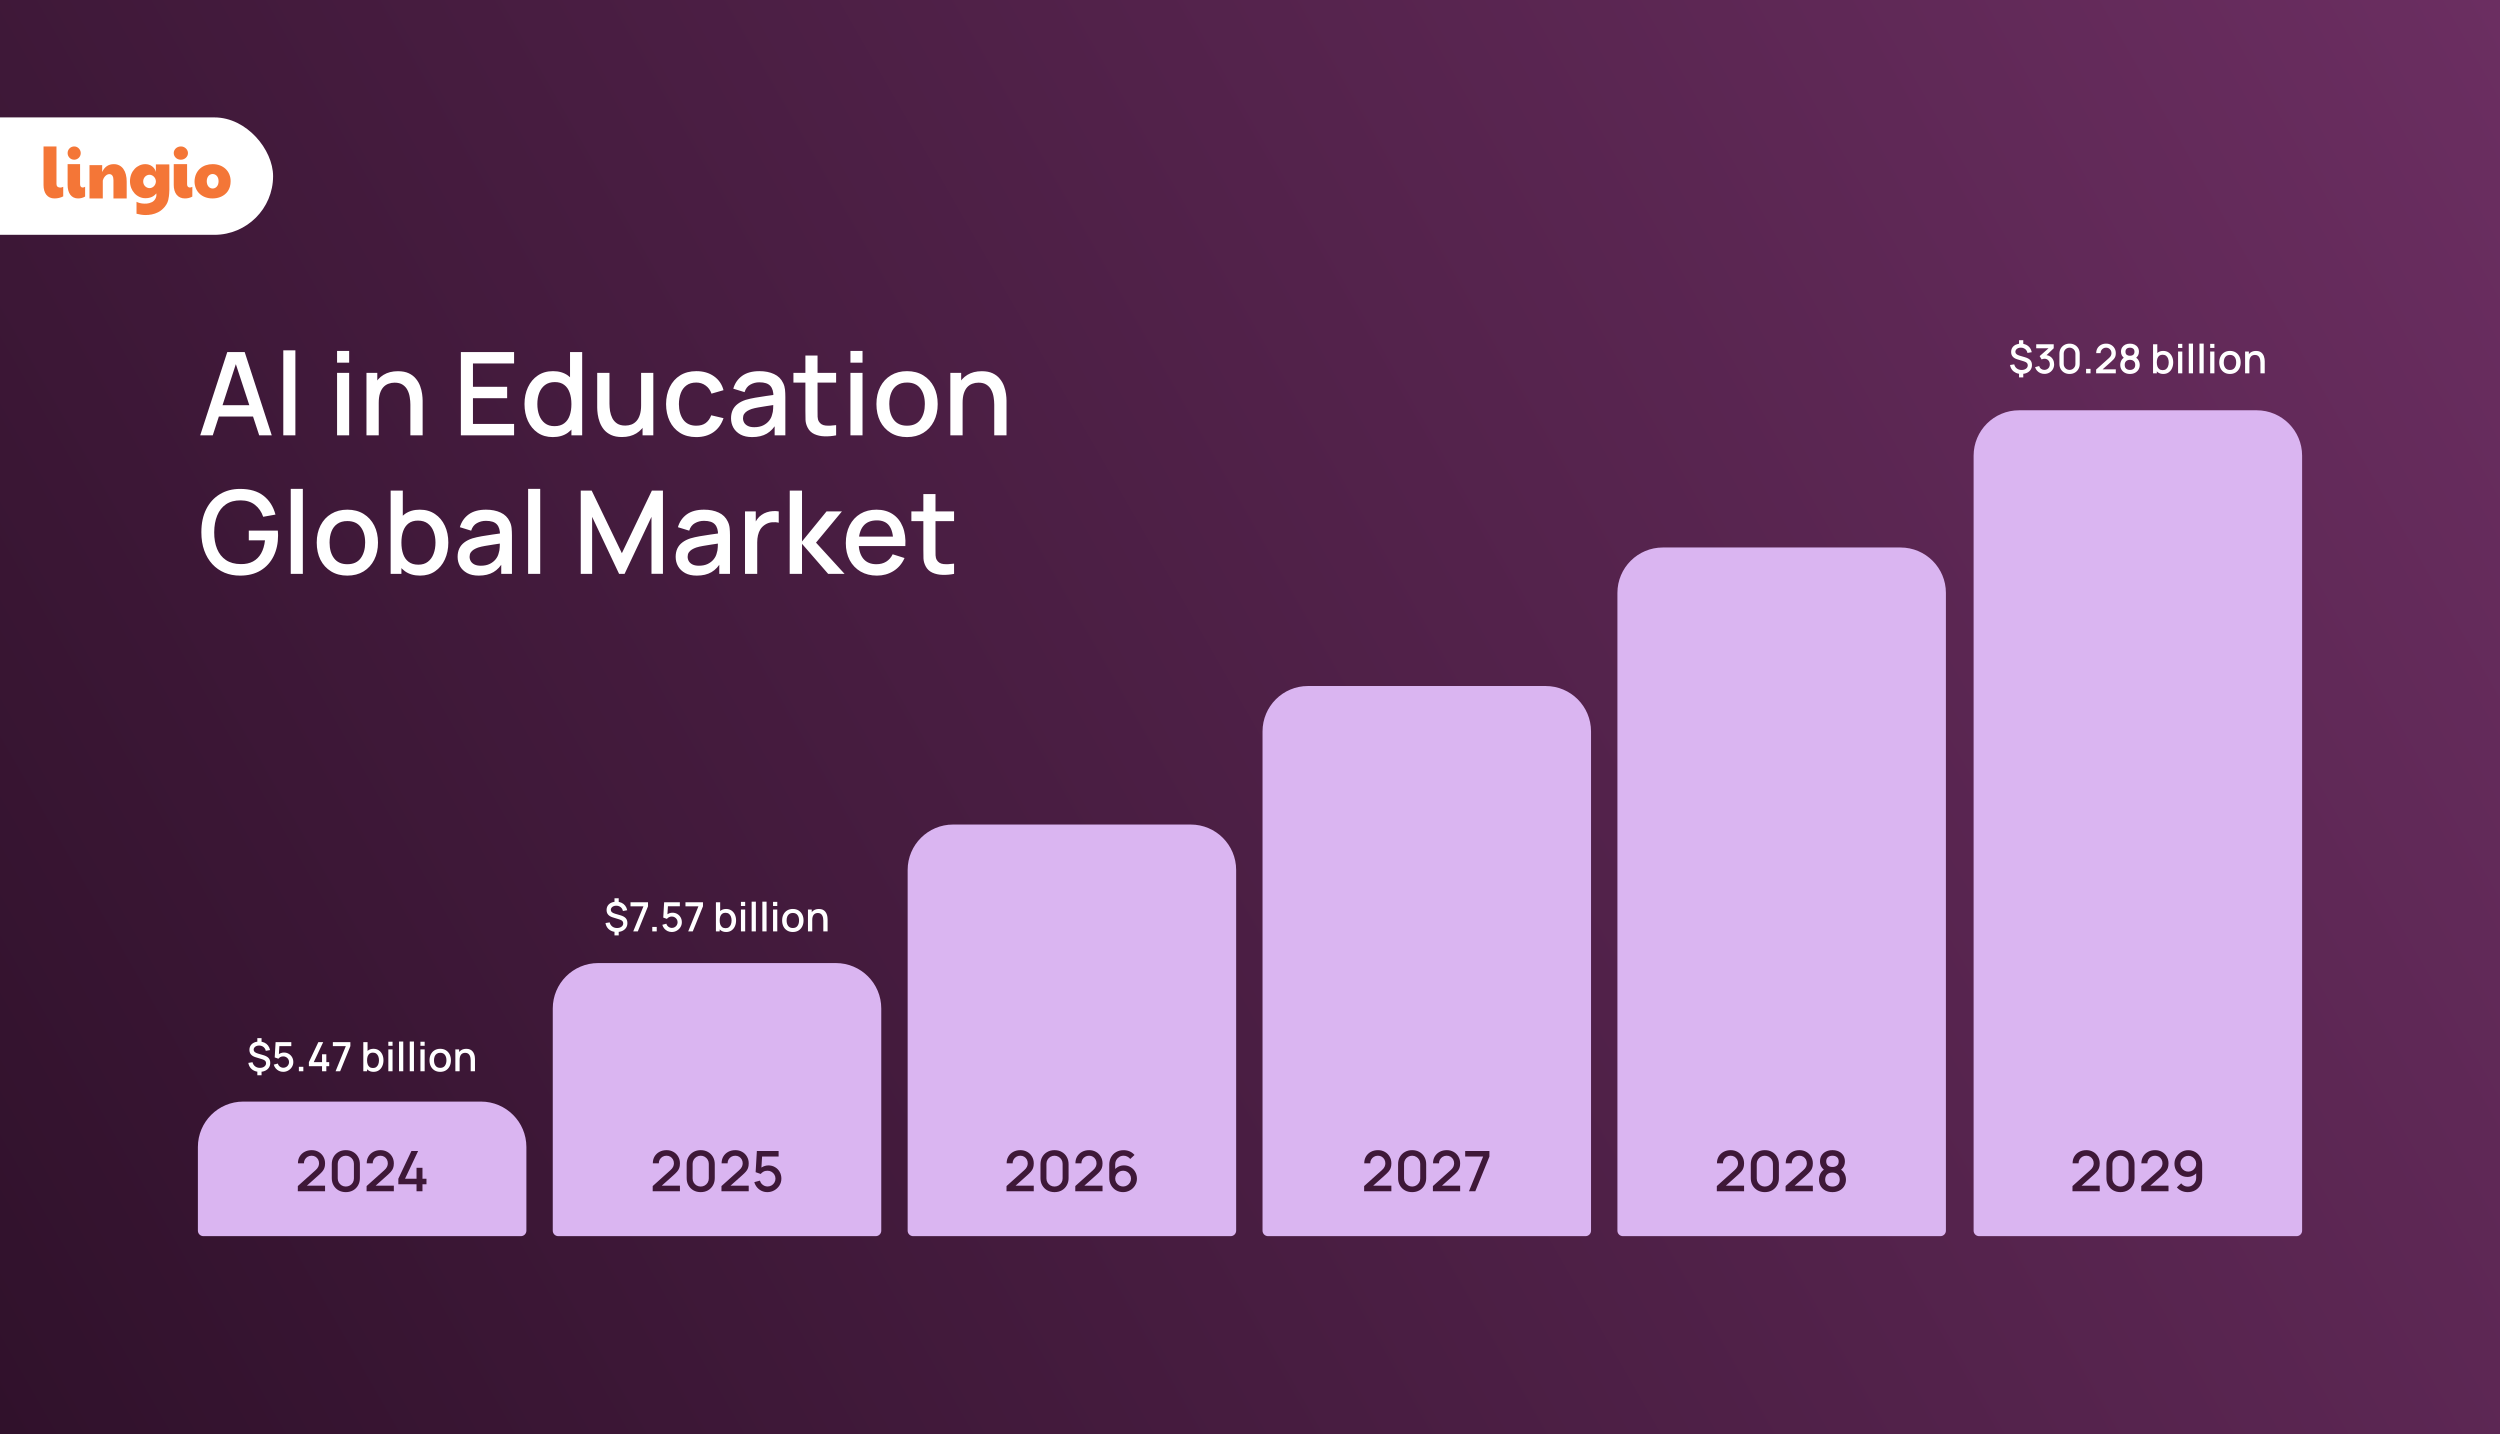 <svg width="1895" height="1087" viewBox="0 0 1895 1087" fill="none" xmlns="http://www.w3.org/2000/svg">
<rect x="0" y="0" width="1895" height="1087" fill="#808080" stroke="none"/>
<g clip-path="url(#clip0_1384_1600)">
<rect width="1895" height="1087" fill="url(#paint0_linear_1384_1600)"/>
<path d="M154.154 937C151.86 937 150 935.14 150 932.846L150 869.418C150 850.41 165.41 835 184.418 835L364.582 835C383.59 835 399 850.41 399 869.418L399 932.846C399 935.14 397.14 937 394.846 937L154.154 937Z" fill="#DAB5F1"/>
<path d="M423.154 937C420.86 937 419 935.14 419 932.846L419 764.418C419 745.41 434.41 730 453.418 730L633.582 730C652.59 730 668 745.41 668 764.418L668 932.846C668 935.14 666.14 937 663.846 937L423.154 937Z" fill="#DAB5F1"/>
<path d="M692.154 937C689.86 937 688 935.14 688 932.846L688 659.418C688 640.41 703.41 625 722.418 625L902.582 625C921.59 625 937 640.41 937 659.418L937 932.846C937 935.14 935.14 937 932.846 937L692.154 937Z" fill="#DAB5F1"/>
<path d="M961.154 937C958.86 937 957 935.14 957 932.846L957 554.418C957 535.41 972.41 520 991.418 520L1171.58 520C1190.59 520 1206 535.41 1206 554.418L1206 932.846C1206 935.14 1204.14 937 1201.85 937L961.154 937Z" fill="#DAB5F1"/>
<path d="M1230.15 937C1227.86 937 1226 935.14 1226 932.846L1226 449.418C1226 430.41 1241.41 415 1260.42 415L1440.58 415C1459.59 415 1475 430.41 1475 449.418L1475 932.846C1475 935.14 1473.14 937 1470.85 937L1230.15 937Z" fill="#DAB5F1"/>
<path d="M1500.15 937C1497.86 937 1496 935.14 1496 932.846L1496 345.418C1496 326.41 1511.41 311 1530.42 311L1710.58 311C1729.59 311 1745 326.41 1745 345.418L1745 932.846C1745 935.14 1743.14 937 1740.85 937L1500.15 937Z" fill="#DAB5F1"/>
<path d="M195.059 815.049V811.464H198.261V815.049H195.059ZM195.059 790.485V786.884H198.261V790.485H195.059ZM196.821 812.46C195.288 812.46 193.919 812.184 192.714 811.632C191.508 811.081 190.518 810.299 189.741 809.288C188.975 808.266 188.474 807.061 188.239 805.671L191.411 805.166C191.718 806.473 192.372 807.515 193.373 808.292C194.374 809.058 195.574 809.441 196.974 809.441C198.363 809.441 199.492 809.109 200.361 808.445C201.239 807.781 201.678 806.933 201.678 805.901C201.678 805.166 201.454 804.568 201.004 804.108C200.565 803.648 199.845 803.26 198.844 802.944L193.664 801.35C190.599 800.4 189.067 798.561 189.067 795.833C189.067 794.546 189.373 793.427 189.986 792.477C190.609 791.527 191.483 790.792 192.607 790.271C193.73 789.75 195.043 789.489 196.545 789.489C197.985 789.51 199.262 789.775 200.376 790.286C201.5 790.797 202.429 791.532 203.165 792.493C203.911 793.453 204.427 794.607 204.713 795.956L201.449 796.538C201.306 795.752 201.004 795.057 200.544 794.454C200.095 793.851 199.523 793.381 198.828 793.044C198.144 792.707 197.372 792.534 196.514 792.523C195.707 792.503 194.982 792.631 194.338 792.906C193.705 793.172 193.199 793.55 192.821 794.04C192.453 794.521 192.27 795.067 192.27 795.68C192.27 796.354 192.53 796.926 193.051 797.396C193.572 797.866 194.394 798.27 195.518 798.607L199.579 799.787C201.438 800.338 202.782 801.079 203.609 802.009C204.437 802.938 204.85 804.175 204.85 805.717C204.85 807.066 204.513 808.246 203.839 809.257C203.175 810.258 202.24 811.045 201.035 811.617C199.829 812.179 198.425 812.46 196.821 812.46ZM214.665 812.46C213.531 812.46 212.474 812.23 211.493 811.77C210.522 811.3 209.69 810.657 208.995 809.839C208.3 809.012 207.805 808.062 207.509 806.989L210.589 806.162C210.762 806.815 211.059 807.382 211.478 807.863C211.907 808.343 212.407 808.716 212.979 808.981C213.551 809.237 214.144 809.364 214.757 809.364C215.564 809.364 216.294 809.17 216.948 808.782C217.612 808.394 218.133 807.873 218.511 807.219C218.899 806.565 219.094 805.845 219.094 805.058C219.094 804.251 218.894 803.521 218.496 802.867C218.108 802.213 217.582 801.697 216.918 801.319C216.264 800.931 215.544 800.737 214.757 800.737C213.858 800.737 213.097 800.916 212.474 801.273C211.85 801.631 211.365 802.045 211.018 802.514L208.229 801.534L208.903 789.934H220.81V792.952H210.543L211.845 791.742L211.309 800.43L210.681 799.618C211.263 799.036 211.958 798.592 212.765 798.285C213.572 797.979 214.374 797.825 215.171 797.825C216.54 797.825 217.76 798.142 218.833 798.775C219.916 799.409 220.769 800.272 221.392 801.365C222.015 802.448 222.327 803.679 222.327 805.058C222.327 806.427 221.974 807.674 221.27 808.797C220.565 809.911 219.63 810.8 218.465 811.464C217.301 812.128 216.034 812.46 214.665 812.46ZM226.541 812V808.613H229.928V812H226.541ZM244.107 812V808.154H234.146V805.12L241.318 789.934H244.98L237.808 805.12H244.107V799.143H247.355V805.12H249.547V808.154H247.355V812H244.107ZM254.375 812L262.129 792.983H252.306V789.934H265.577V792.983L257.838 812H254.375ZM283.173 812.46C281.589 812.46 280.261 812.077 279.188 811.31C278.116 810.534 277.303 809.487 276.752 808.169C276.2 806.851 275.924 805.365 275.924 803.71C275.924 802.055 276.195 800.568 276.736 799.25C277.288 797.933 278.095 796.896 279.158 796.14C280.23 795.374 281.548 794.99 283.111 794.99C284.664 794.99 286.002 795.374 287.126 796.14C288.26 796.896 289.134 797.933 289.746 799.25C290.359 800.558 290.666 802.045 290.666 803.71C290.666 805.365 290.359 806.856 289.746 808.184C289.144 809.502 288.28 810.544 287.157 811.31C286.043 812.077 284.715 812.46 283.173 812.46ZM275.388 812V789.934H278.606V800.093H278.238V812H275.388ZM282.728 809.563C283.75 809.563 284.593 809.303 285.257 808.782C285.931 808.261 286.431 807.561 286.758 806.683C287.095 805.794 287.264 804.803 287.264 803.71C287.264 802.627 287.095 801.646 286.758 800.768C286.431 799.889 285.926 799.189 285.241 798.668C284.557 798.147 283.683 797.887 282.621 797.887C281.62 797.887 280.792 798.132 280.138 798.622C279.495 799.113 279.015 799.797 278.698 800.676C278.391 801.554 278.238 802.566 278.238 803.71C278.238 804.854 278.391 805.865 278.698 806.744C279.004 807.622 279.49 808.312 280.154 808.813C280.818 809.313 281.676 809.563 282.728 809.563ZM294.356 792.738V789.627H297.559V792.738H294.356ZM294.356 812V795.45H297.559V812H294.356ZM302.467 812V789.474H305.669V812H302.467ZM310.578 812V789.474H313.78V812H310.578ZM318.689 792.738V789.627H321.891V792.738H318.689ZM318.689 812V795.45H321.891V812H318.689ZM333.68 812.46C332.025 812.46 330.59 812.087 329.374 811.341C328.158 810.595 327.218 809.569 326.554 808.261C325.9 806.943 325.574 805.426 325.574 803.71C325.574 801.983 325.911 800.466 326.585 799.159C327.259 797.841 328.204 796.819 329.42 796.094C330.636 795.358 332.056 794.99 333.68 794.99C335.335 794.99 336.77 795.363 337.986 796.109C339.202 796.855 340.141 797.882 340.806 799.189C341.47 800.497 341.802 802.004 341.802 803.71C341.802 805.436 341.464 806.958 340.79 808.276C340.126 809.584 339.186 810.611 337.971 811.356C336.755 812.092 335.325 812.46 333.68 812.46ZM333.68 809.441C335.263 809.441 336.443 808.91 337.22 807.847C338.006 806.775 338.4 805.395 338.4 803.71C338.4 801.983 338.001 800.604 337.204 799.572C336.418 798.53 335.243 798.009 333.68 798.009C332.607 798.009 331.724 798.254 331.029 798.745C330.334 799.225 329.818 799.894 329.481 800.752C329.144 801.6 328.975 802.586 328.975 803.71C328.975 805.446 329.374 806.836 330.171 807.878C330.968 808.92 332.137 809.441 333.68 809.441ZM356.785 812V803.863C356.785 803.219 356.728 802.56 356.616 801.886C356.514 801.202 356.31 800.568 356.003 799.986C355.707 799.404 355.283 798.934 354.731 798.576C354.19 798.219 353.48 798.04 352.601 798.04C352.029 798.04 351.488 798.137 350.977 798.331C350.466 798.515 350.016 798.816 349.628 799.235C349.25 799.654 348.949 800.206 348.724 800.89C348.51 801.575 348.402 802.407 348.402 803.388L346.41 802.637C346.41 801.135 346.691 799.812 347.253 798.668C347.815 797.514 348.622 796.615 349.674 795.971C350.727 795.328 351.998 795.006 353.49 795.006C354.634 795.006 355.594 795.19 356.371 795.557C357.147 795.925 357.776 796.41 358.256 797.013C358.746 797.606 359.119 798.254 359.374 798.959C359.63 799.664 359.803 800.354 359.895 801.028C359.987 801.702 360.033 802.295 360.033 802.806V812H356.785ZM345.154 812V795.45H348.019V800.231H348.402V812H345.154Z" fill="white"/>
<path d="M465.779 709.049V705.464H468.982V709.049H465.779ZM465.779 684.485V680.884H468.982V684.485H465.779ZM467.542 706.46C466.009 706.46 464.64 706.184 463.435 705.632C462.229 705.081 461.238 704.299 460.462 703.288C459.696 702.266 459.195 701.061 458.96 699.671L462.132 699.166C462.439 700.473 463.093 701.515 464.094 702.292C465.095 703.058 466.295 703.441 467.695 703.441C469.084 703.441 470.213 703.109 471.082 702.445C471.96 701.781 472.399 700.933 472.399 699.901C472.399 699.166 472.175 698.568 471.725 698.108C471.286 697.648 470.566 697.26 469.564 696.944L464.385 695.35C461.32 694.4 459.788 692.561 459.788 689.833C459.788 688.546 460.094 687.427 460.707 686.477C461.33 685.527 462.204 684.792 463.328 684.271C464.451 683.75 465.764 683.489 467.266 683.489C468.706 683.51 469.983 683.775 471.097 684.286C472.221 684.797 473.15 685.532 473.886 686.493C474.632 687.453 475.147 688.607 475.434 689.956L472.17 690.538C472.027 689.752 471.725 689.057 471.265 688.454C470.816 687.851 470.244 687.381 469.549 687.044C468.865 686.707 468.093 686.534 467.235 686.523C466.428 686.503 465.703 686.631 465.059 686.906C464.426 687.172 463.92 687.55 463.542 688.04C463.174 688.521 462.99 689.067 462.99 689.68C462.99 690.354 463.251 690.926 463.772 691.396C464.293 691.866 465.115 692.27 466.239 692.607L470.3 693.787C472.159 694.338 473.503 695.079 474.33 696.009C475.158 696.938 475.571 698.175 475.571 699.717C475.571 701.066 475.234 702.246 474.56 703.257C473.896 704.258 472.961 705.045 471.756 705.617C470.55 706.179 469.146 706.46 467.542 706.46ZM479.992 706L487.746 686.983H477.923V683.934H491.194V686.983L483.455 706H479.992ZM494.419 706V702.613H497.805V706H494.419ZM509.18 706.46C508.046 706.46 506.989 706.23 506.008 705.77C505.037 705.3 504.205 704.657 503.51 703.839C502.815 703.012 502.32 702.062 502.024 700.989L505.104 700.162C505.277 700.815 505.574 701.382 505.993 701.863C506.422 702.343 506.922 702.716 507.494 702.981C508.066 703.237 508.659 703.364 509.272 703.364C510.079 703.364 510.809 703.17 511.463 702.782C512.127 702.394 512.648 701.873 513.026 701.219C513.414 700.565 513.609 699.845 513.609 699.058C513.609 698.251 513.409 697.521 513.011 696.867C512.623 696.213 512.097 695.697 511.433 695.319C510.779 694.931 510.058 694.737 509.272 694.737C508.373 694.737 507.612 694.916 506.989 695.273C506.365 695.631 505.88 696.045 505.533 696.514L502.744 695.534L503.418 683.934H515.325V686.952H505.058L506.36 685.742L505.824 694.43L505.196 693.618C505.778 693.036 506.473 692.592 507.28 692.285C508.087 691.979 508.889 691.825 509.686 691.825C511.055 691.825 512.275 692.142 513.348 692.775C514.431 693.409 515.284 694.272 515.907 695.365C516.53 696.448 516.842 697.679 516.842 699.058C516.842 700.427 516.489 701.674 515.785 702.797C515.08 703.911 514.145 704.8 512.98 705.464C511.816 706.128 510.549 706.46 509.18 706.46ZM521.654 706L529.408 686.983H519.585V683.934H532.856V686.983L525.117 706H521.654ZM550.452 706.46C548.868 706.46 547.54 706.077 546.467 705.31C545.395 704.534 544.582 703.487 544.031 702.169C543.479 700.851 543.203 699.365 543.203 697.71C543.203 696.055 543.474 694.568 544.016 693.25C544.567 691.933 545.374 690.896 546.437 690.14C547.509 689.374 548.827 688.99 550.39 688.99C551.943 688.99 553.281 689.374 554.405 690.14C555.539 690.896 556.413 691.933 557.026 693.25C557.638 694.558 557.945 696.045 557.945 697.71C557.945 699.365 557.638 700.856 557.026 702.184C556.423 703.502 555.56 704.544 554.436 705.31C553.322 706.077 551.994 706.46 550.452 706.46ZM542.667 706V683.934H545.885V694.093H545.517V706H542.667ZM550.007 703.563C551.029 703.563 551.872 703.303 552.536 702.782C553.21 702.261 553.71 701.561 554.037 700.683C554.374 699.794 554.543 698.803 554.543 697.71C554.543 696.627 554.374 695.646 554.037 694.768C553.71 693.889 553.205 693.189 552.52 692.668C551.836 692.147 550.962 691.887 549.9 691.887C548.899 691.887 548.071 692.132 547.417 692.622C546.774 693.113 546.294 693.797 545.977 694.676C545.67 695.554 545.517 696.566 545.517 697.71C545.517 698.854 545.67 699.865 545.977 700.744C546.283 701.622 546.769 702.312 547.433 702.813C548.097 703.313 548.955 703.563 550.007 703.563ZM561.635 686.738V683.627H564.838V686.738H561.635ZM561.635 706V689.45H564.838V706H561.635ZM569.746 706V683.474H572.949V706H569.746ZM577.857 706V683.474H581.059V706H577.857ZM585.968 686.738V683.627H589.17V686.738H585.968ZM585.968 706V689.45H589.17V706H585.968ZM600.959 706.46C599.304 706.46 597.869 706.087 596.653 705.341C595.437 704.595 594.497 703.569 593.833 702.261C593.18 700.943 592.853 699.426 592.853 697.71C592.853 695.983 593.19 694.466 593.864 693.159C594.538 691.841 595.483 690.819 596.699 690.094C597.915 689.358 599.335 688.99 600.959 688.99C602.614 688.99 604.049 689.363 605.265 690.109C606.481 690.855 607.421 691.882 608.085 693.189C608.749 694.497 609.081 696.004 609.081 697.71C609.081 699.436 608.744 700.958 608.069 702.276C607.405 703.584 606.465 704.611 605.25 705.356C604.034 706.092 602.604 706.46 600.959 706.46ZM600.959 703.441C602.542 703.441 603.722 702.91 604.499 701.847C605.285 700.775 605.679 699.395 605.679 697.71C605.679 695.983 605.28 694.604 604.483 693.572C603.697 692.53 602.522 692.009 600.959 692.009C599.886 692.009 599.003 692.254 598.308 692.745C597.613 693.225 597.097 693.894 596.76 694.752C596.423 695.6 596.255 696.586 596.255 697.71C596.255 699.446 596.653 700.836 597.45 701.878C598.247 702.92 599.416 703.441 600.959 703.441ZM624.064 706V697.863C624.064 697.219 624.007 696.56 623.895 695.886C623.793 695.202 623.589 694.568 623.282 693.986C622.986 693.404 622.562 692.934 622.01 692.576C621.469 692.219 620.759 692.04 619.88 692.04C619.308 692.04 618.767 692.137 618.256 692.331C617.745 692.515 617.296 692.816 616.907 693.235C616.529 693.654 616.228 694.206 616.003 694.89C615.789 695.575 615.681 696.407 615.681 697.388L613.689 696.637C613.689 695.135 613.97 693.812 614.532 692.668C615.094 691.514 615.901 690.615 616.953 689.971C618.006 689.328 619.277 689.006 620.769 689.006C621.913 689.006 622.873 689.19 623.65 689.557C624.426 689.925 625.055 690.41 625.535 691.013C626.025 691.606 626.398 692.254 626.653 692.959C626.909 693.664 627.082 694.354 627.174 695.028C627.266 695.702 627.312 696.295 627.312 696.806V706H624.064ZM612.433 706V689.45H615.298V694.231H615.681V706H612.433Z" fill="white"/>
<path d="M1530.43 286.049V282.464H1533.64V286.049H1530.43ZM1530.43 261.485V257.884H1533.64V261.485H1530.43ZM1532.2 283.46C1530.66 283.46 1529.29 283.184 1528.09 282.632C1526.88 282.081 1525.89 281.299 1525.12 280.288C1524.35 279.266 1523.85 278.061 1523.61 276.671L1526.79 276.166C1527.09 277.473 1527.75 278.515 1528.75 279.292C1529.75 280.058 1530.95 280.441 1532.35 280.441C1533.74 280.441 1534.87 280.109 1535.74 279.445C1536.61 278.781 1537.05 277.933 1537.05 276.901C1537.05 276.166 1536.83 275.568 1536.38 275.108C1535.94 274.648 1535.22 274.26 1534.22 273.944L1529.04 272.35C1525.97 271.4 1524.44 269.561 1524.44 266.833C1524.44 265.546 1524.75 264.427 1525.36 263.477C1525.98 262.527 1526.86 261.792 1527.98 261.271C1529.11 260.75 1530.42 260.489 1531.92 260.489C1533.36 260.51 1534.64 260.775 1535.75 261.286C1536.87 261.797 1537.8 262.532 1538.54 263.493C1539.29 264.453 1539.8 265.607 1540.09 266.956L1536.82 267.538C1536.68 266.752 1536.38 266.057 1535.92 265.454C1535.47 264.851 1534.9 264.381 1534.2 264.044C1533.52 263.707 1532.75 263.534 1531.89 263.523C1531.08 263.503 1530.36 263.631 1529.71 263.906C1529.08 264.172 1528.57 264.55 1528.2 265.04C1527.83 265.521 1527.64 266.067 1527.64 266.68C1527.64 267.354 1527.91 267.926 1528.43 268.396C1528.95 268.866 1529.77 269.27 1530.89 269.607L1534.95 270.787C1536.81 271.338 1538.16 272.079 1538.98 273.009C1539.81 273.938 1540.23 275.175 1540.23 276.717C1540.23 278.066 1539.89 279.246 1539.21 280.257C1538.55 281.258 1537.62 282.045 1536.41 282.617C1535.2 283.179 1533.8 283.46 1532.2 283.46ZM1549.67 283.414C1548.58 283.414 1547.55 283.209 1546.59 282.801C1545.63 282.382 1544.8 281.789 1544.09 281.023C1543.4 280.257 1542.89 279.353 1542.58 278.311L1545.67 277.453C1545.97 278.403 1546.48 279.133 1547.22 279.644C1547.96 280.145 1548.77 280.39 1549.67 280.38C1550.48 280.369 1551.19 280.18 1551.8 279.813C1552.42 279.445 1552.9 278.949 1553.24 278.326C1553.59 277.693 1553.76 276.967 1553.76 276.15C1553.76 274.924 1553.38 273.913 1552.61 273.116C1551.86 272.319 1550.87 271.921 1549.64 271.921C1549.29 271.921 1548.94 271.972 1548.57 272.074C1548.21 272.176 1547.87 272.309 1547.56 272.472L1546.06 269.944L1553.84 263.064L1554.18 263.983H1543.45V260.934H1556.72V263.983L1550.25 270.205L1550.22 269.162C1551.61 269.162 1552.82 269.474 1553.84 270.097C1554.86 270.71 1555.65 271.548 1556.2 272.61C1556.76 273.663 1557.04 274.843 1557.04 276.15C1557.04 277.56 1556.71 278.811 1556.05 279.905C1555.39 280.998 1554.51 281.856 1553.4 282.479C1552.29 283.102 1551.05 283.414 1549.67 283.414ZM1568.73 283.46C1567.23 283.46 1565.9 283.133 1564.74 282.479C1563.59 281.815 1562.68 280.906 1562.02 279.751C1561.36 278.597 1561.04 277.269 1561.04 275.767V268.166C1561.04 266.665 1561.36 265.337 1562.02 264.182C1562.68 263.028 1563.59 262.124 1564.74 261.47C1565.9 260.806 1567.23 260.474 1568.73 260.474C1570.23 260.474 1571.56 260.806 1572.71 261.47C1573.87 262.124 1574.77 263.028 1575.42 264.182C1576.09 265.337 1576.42 266.665 1576.42 268.166V275.767C1576.42 277.269 1576.09 278.597 1575.42 279.751C1574.77 280.906 1573.87 281.815 1572.71 282.479C1571.56 283.133 1570.23 283.46 1568.73 283.46ZM1568.73 280.395C1569.55 280.395 1570.29 280.201 1570.95 279.813C1571.62 279.414 1572.16 278.883 1572.56 278.219C1572.96 277.545 1573.16 276.794 1573.16 275.966V267.937C1573.16 267.119 1572.96 266.379 1572.56 265.715C1572.16 265.04 1571.62 264.509 1570.95 264.121C1570.29 263.723 1569.55 263.523 1568.73 263.523C1567.91 263.523 1567.16 263.723 1566.49 264.121C1565.83 264.509 1565.3 265.04 1564.9 265.715C1564.5 266.379 1564.3 267.119 1564.3 267.937V275.966C1564.3 276.794 1564.5 277.545 1564.9 278.219C1565.3 278.883 1565.83 279.414 1566.49 279.813C1567.16 280.201 1567.91 280.395 1568.73 280.395ZM1581.25 283V279.613H1584.64V283H1581.25ZM1588.86 282.985L1588.87 280.134L1598.48 271.522C1599.26 270.838 1599.78 270.184 1600.06 269.561C1600.34 268.938 1600.49 268.315 1600.49 267.691C1600.49 266.905 1600.31 266.2 1599.97 265.577C1599.62 264.943 1599.14 264.443 1598.52 264.075C1597.91 263.707 1597.21 263.523 1596.41 263.523C1595.59 263.523 1594.86 263.717 1594.22 264.106C1593.59 264.484 1593.09 264.989 1592.73 265.623C1592.37 266.256 1592.2 266.941 1592.21 267.676H1588.93C1588.93 266.246 1589.25 264.994 1589.9 263.922C1590.55 262.839 1591.45 261.996 1592.58 261.393C1593.71 260.78 1595.01 260.474 1596.47 260.474C1597.86 260.474 1599.11 260.791 1600.21 261.424C1601.31 262.047 1602.18 262.905 1602.82 263.998C1603.46 265.091 1603.78 266.338 1603.78 267.737C1603.78 268.749 1603.65 269.607 1603.38 270.312C1603.12 271.017 1602.72 271.671 1602.19 272.273C1601.66 272.876 1600.99 273.53 1600.2 274.235L1592.78 280.855L1592.43 279.935H1603.78V282.985H1588.86ZM1614.52 283.46C1613.08 283.46 1611.8 283.174 1610.69 282.602C1609.59 282.019 1608.72 281.212 1608.08 280.18C1607.46 279.149 1607.15 277.953 1607.15 276.595C1607.15 275.328 1607.45 274.168 1608.04 273.116C1608.63 272.064 1609.51 271.236 1610.69 270.634L1610.63 271.737C1609.69 271.155 1608.96 270.429 1608.45 269.561C1607.95 268.682 1607.7 267.702 1607.7 266.619C1607.7 265.362 1607.99 264.274 1608.57 263.355C1609.16 262.435 1609.96 261.725 1610.98 261.225C1612.01 260.724 1613.19 260.474 1614.52 260.474C1615.85 260.474 1617.02 260.724 1618.04 261.225C1619.07 261.725 1619.87 262.435 1620.45 263.355C1621.03 264.274 1621.32 265.362 1621.32 266.619C1621.32 267.702 1621.08 268.677 1620.6 269.546C1620.12 270.414 1619.39 271.144 1618.4 271.737L1618.35 270.664C1619.52 271.236 1620.4 272.054 1621 273.116C1621.61 274.168 1621.91 275.328 1621.91 276.595C1621.91 277.953 1621.59 279.149 1620.96 280.18C1620.32 281.212 1619.45 282.019 1618.34 282.602C1617.22 283.174 1615.95 283.46 1614.52 283.46ZM1614.52 280.41C1615.71 280.41 1616.67 280.088 1617.4 279.445C1618.14 278.791 1618.5 277.841 1618.5 276.595C1618.5 275.348 1618.14 274.398 1617.4 273.744C1616.68 273.08 1615.72 272.748 1614.52 272.748C1613.33 272.748 1612.36 273.08 1611.62 273.744C1610.9 274.398 1610.54 275.348 1610.54 276.595C1610.54 277.841 1610.9 278.791 1611.64 279.445C1612.38 280.088 1613.34 280.41 1614.52 280.41ZM1614.52 269.684C1615.53 269.684 1616.35 269.433 1616.97 268.933C1617.61 268.422 1617.92 267.651 1617.92 266.619C1617.92 265.587 1617.61 264.816 1616.97 264.305C1616.35 263.784 1615.53 263.523 1614.52 263.523C1613.51 263.523 1612.69 263.784 1612.05 264.305C1611.42 264.816 1611.1 265.587 1611.1 266.619C1611.1 267.651 1611.42 268.422 1612.05 268.933C1612.69 269.433 1613.51 269.684 1614.52 269.684ZM1639.8 283.46C1638.21 283.46 1636.89 283.077 1635.81 282.31C1634.74 281.534 1633.93 280.487 1633.38 279.169C1632.83 277.851 1632.55 276.365 1632.55 274.71C1632.55 273.055 1632.82 271.568 1633.36 270.25C1633.91 268.933 1634.72 267.896 1635.78 267.14C1636.86 266.374 1638.17 265.99 1639.74 265.99C1641.29 265.99 1642.63 266.374 1643.75 267.14C1644.89 267.896 1645.76 268.933 1646.37 270.25C1646.98 271.558 1647.29 273.045 1647.29 274.71C1647.29 276.365 1646.98 277.856 1646.37 279.184C1645.77 280.502 1644.91 281.544 1643.78 282.31C1642.67 283.077 1641.34 283.46 1639.8 283.46ZM1632.01 283V260.934H1635.23V271.093H1634.86V283H1632.01ZM1639.35 280.563C1640.37 280.563 1641.22 280.303 1641.88 279.782C1642.56 279.261 1643.06 278.561 1643.38 277.683C1643.72 276.794 1643.89 275.803 1643.89 274.71C1643.89 273.627 1643.72 272.646 1643.38 271.768C1643.06 270.889 1642.55 270.189 1641.87 269.668C1641.18 269.147 1640.31 268.887 1639.25 268.887C1638.24 268.887 1637.42 269.132 1636.76 269.622C1636.12 270.113 1635.64 270.797 1635.32 271.676C1635.02 272.554 1634.86 273.566 1634.86 274.71C1634.86 275.854 1635.02 276.865 1635.32 277.744C1635.63 278.622 1636.11 279.312 1636.78 279.813C1637.44 280.313 1638.3 280.563 1639.35 280.563ZM1650.98 263.738V260.627H1654.18V263.738H1650.98ZM1650.98 283V266.45H1654.18V283H1650.98ZM1659.09 283V260.474H1662.29V283H1659.09ZM1667.2 283V260.474H1670.41V283H1667.2ZM1675.31 263.738V260.627H1678.52V263.738H1675.31ZM1675.31 283V266.45H1678.52V283H1675.31ZM1690.3 283.46C1688.65 283.46 1687.21 283.087 1686 282.341C1684.78 281.595 1683.84 280.569 1683.18 279.261C1682.53 277.943 1682.2 276.426 1682.2 274.71C1682.2 272.983 1682.54 271.466 1683.21 270.159C1683.88 268.841 1684.83 267.819 1686.04 267.094C1687.26 266.358 1688.68 265.99 1690.3 265.99C1691.96 265.99 1693.4 266.363 1694.61 267.109C1695.83 267.855 1696.77 268.882 1697.43 270.189C1698.09 271.497 1698.43 273.004 1698.43 274.71C1698.43 276.436 1698.09 277.958 1697.42 279.276C1696.75 280.584 1695.81 281.611 1694.6 282.356C1693.38 283.092 1691.95 283.46 1690.3 283.46ZM1690.3 280.441C1691.89 280.441 1693.07 279.91 1693.84 278.847C1694.63 277.775 1695.02 276.395 1695.02 274.71C1695.02 272.983 1694.63 271.604 1693.83 270.572C1693.04 269.53 1691.87 269.009 1690.3 269.009C1689.23 269.009 1688.35 269.254 1687.65 269.745C1686.96 270.225 1686.44 270.894 1686.11 271.752C1685.77 272.6 1685.6 273.586 1685.6 274.71C1685.6 276.446 1686 277.836 1686.8 278.878C1687.59 279.92 1688.76 280.441 1690.3 280.441ZM1713.41 283V274.863C1713.41 274.219 1713.35 273.56 1713.24 272.886C1713.14 272.202 1712.93 271.568 1712.63 270.986C1712.33 270.404 1711.91 269.934 1711.36 269.576C1710.81 269.219 1710.1 269.04 1709.23 269.04C1708.65 269.04 1708.11 269.137 1707.6 269.331C1707.09 269.515 1706.64 269.816 1706.25 270.235C1705.88 270.654 1705.57 271.206 1705.35 271.89C1705.13 272.575 1705.03 273.407 1705.03 274.388L1703.04 273.637C1703.04 272.135 1703.32 270.812 1703.88 269.668C1704.44 268.514 1705.25 267.615 1706.3 266.971C1707.35 266.328 1708.62 266.006 1710.11 266.006C1711.26 266.006 1712.22 266.19 1713 266.557C1713.77 266.925 1714.4 267.41 1714.88 268.013C1715.37 268.606 1715.74 269.254 1716 269.959C1716.25 270.664 1716.43 271.354 1716.52 272.028C1716.61 272.702 1716.66 273.295 1716.66 273.806V283H1713.41ZM1701.78 283V266.45H1704.64V271.231H1705.03V283H1701.78Z" fill="white"/>
<path d="M225.735 902.979L225.756 899.032L239.059 887.109C240.134 886.161 240.862 885.256 241.244 884.393C241.64 883.53 241.838 882.667 241.838 881.804C241.838 880.715 241.598 879.739 241.117 878.877C240.636 878 239.971 877.307 239.122 876.797C238.274 876.288 237.298 876.034 236.195 876.034C235.063 876.034 234.052 876.302 233.161 876.84C232.284 877.363 231.598 878.063 231.103 878.94C230.607 879.817 230.367 880.765 230.381 881.783H225.841C225.841 879.803 226.286 878.07 227.177 876.585C228.083 875.086 229.32 873.919 230.89 873.084C232.46 872.236 234.257 871.811 236.279 871.811C238.203 871.811 239.929 872.25 241.456 873.127C242.984 873.99 244.186 875.178 245.063 876.691C245.954 878.205 246.4 879.93 246.4 881.868C246.4 883.268 246.216 884.457 245.848 885.433C245.48 886.409 244.929 887.314 244.193 888.148C243.458 888.983 242.538 889.888 241.435 890.864L231.166 900.03L230.678 898.757H246.4V902.979H225.735ZM262.139 903.637C260.06 903.637 258.221 903.184 256.623 902.279C255.024 901.359 253.765 900.1 252.846 898.502C251.941 896.904 251.488 895.065 251.488 892.986V882.462C251.488 880.383 251.941 878.544 252.846 876.946C253.765 875.348 255.024 874.096 256.623 873.191C258.221 872.271 260.06 871.811 262.139 871.811C264.218 871.811 266.057 872.271 267.655 873.191C269.254 874.096 270.505 875.348 271.411 876.946C272.33 878.544 272.79 880.383 272.79 882.462V892.986C272.79 895.065 272.33 896.904 271.411 898.502C270.505 900.1 269.254 901.359 267.655 902.279C266.057 903.184 264.218 903.637 262.139 903.637ZM262.139 899.393C263.27 899.393 264.296 899.124 265.215 898.587C266.149 898.035 266.891 897.3 267.443 896.38C267.995 895.447 268.271 894.407 268.271 893.262V882.144C268.271 881.012 267.995 879.987 267.443 879.068C266.891 878.134 266.149 877.398 265.215 876.861C264.296 876.309 263.27 876.034 262.139 876.034C261.007 876.034 259.975 876.309 259.041 876.861C258.122 877.398 257.386 878.134 256.835 879.068C256.283 879.987 256.007 881.012 256.007 882.144V893.262C256.007 894.407 256.283 895.447 256.835 896.38C257.386 897.3 258.122 898.035 259.041 898.587C259.975 899.124 261.007 899.393 262.139 899.393ZM277.865 902.979L277.886 899.032L291.189 887.109C292.264 886.161 292.992 885.256 293.374 884.393C293.77 883.53 293.968 882.667 293.968 881.804C293.968 880.715 293.728 879.739 293.247 878.877C292.766 878 292.101 877.307 291.253 876.797C290.404 876.288 289.428 876.034 288.325 876.034C287.193 876.034 286.182 876.302 285.291 876.84C284.414 877.363 283.728 878.063 283.233 878.94C282.738 879.817 282.497 880.765 282.511 881.783H277.971C277.971 879.803 278.416 878.07 279.308 876.585C280.213 875.086 281.45 873.919 283.02 873.084C284.591 872.236 286.387 871.811 288.41 871.811C290.333 871.811 292.059 872.25 293.586 873.127C295.114 873.99 296.316 875.178 297.193 876.691C298.084 878.205 298.53 879.93 298.53 881.868C298.53 883.268 298.346 884.457 297.978 885.433C297.611 886.409 297.059 887.314 296.323 888.148C295.588 888.983 294.668 889.888 293.565 890.864L283.296 900.03L282.808 898.757H298.53V902.979H277.865ZM315.732 903V897.675H301.941V893.474L311.87 872.448H316.941L307.012 893.474H315.732V885.199H320.23V893.474H323.264V897.675H320.23V903H315.732Z" fill="#3E1838"/>
<path d="M494.735 902.979L494.756 899.032L508.059 887.109C509.134 886.161 509.862 885.256 510.244 884.393C510.64 883.53 510.838 882.667 510.838 881.804C510.838 880.715 510.598 879.739 510.117 878.877C509.636 878 508.971 877.307 508.122 876.797C507.274 876.288 506.298 876.034 505.195 876.034C504.063 876.034 503.052 876.302 502.161 876.84C501.284 877.363 500.598 878.063 500.103 878.94C499.607 879.817 499.367 880.765 499.381 881.783H494.841C494.841 879.803 495.286 878.07 496.177 876.585C497.083 875.086 498.32 873.919 499.89 873.084C501.46 872.236 503.257 871.811 505.279 871.811C507.203 871.811 508.929 872.25 510.456 873.127C511.984 873.99 513.186 875.178 514.063 876.691C514.954 878.205 515.4 879.93 515.4 881.868C515.4 883.268 515.216 884.457 514.848 885.433C514.48 886.409 513.929 887.314 513.193 888.148C512.458 888.983 511.538 889.888 510.435 890.864L500.166 900.03L499.678 898.757H515.4V902.979H494.735ZM531.139 903.637C529.06 903.637 527.221 903.184 525.623 902.279C524.024 901.359 522.765 900.1 521.846 898.502C520.941 896.904 520.488 895.065 520.488 892.986V882.462C520.488 880.383 520.941 878.544 521.846 876.946C522.765 875.348 524.024 874.096 525.623 873.191C527.221 872.271 529.06 871.811 531.139 871.811C533.218 871.811 535.057 872.271 536.655 873.191C538.254 874.096 539.505 875.348 540.411 876.946C541.33 878.544 541.79 880.383 541.79 882.462V892.986C541.79 895.065 541.33 896.904 540.411 898.502C539.505 900.1 538.254 901.359 536.655 902.279C535.057 903.184 533.218 903.637 531.139 903.637ZM531.139 899.393C532.27 899.393 533.296 899.124 534.215 898.587C535.149 898.035 535.891 897.3 536.443 896.38C536.995 895.447 537.271 894.407 537.271 893.262V882.144C537.271 881.012 536.995 879.987 536.443 879.068C535.891 878.134 535.149 877.398 534.215 876.861C533.296 876.309 532.27 876.034 531.139 876.034C530.007 876.034 528.975 876.309 528.041 876.861C527.122 877.398 526.386 878.134 525.835 879.068C525.283 879.987 525.007 881.012 525.007 882.144V893.262C525.007 894.407 525.283 895.447 525.835 896.38C526.386 897.3 527.122 898.035 528.041 898.587C528.975 899.124 530.007 899.393 531.139 899.393ZM546.865 902.979L546.886 899.032L560.189 887.109C561.264 886.161 561.992 885.256 562.374 884.393C562.77 883.53 562.968 882.667 562.968 881.804C562.968 880.715 562.728 879.739 562.247 878.877C561.766 878 561.101 877.307 560.253 876.797C559.404 876.288 558.428 876.034 557.325 876.034C556.193 876.034 555.182 876.302 554.291 876.84C553.414 877.363 552.728 878.063 552.233 878.94C551.738 879.817 551.497 880.765 551.511 881.783H546.971C546.971 879.803 547.416 878.07 548.308 876.585C549.213 875.086 550.45 873.919 552.02 873.084C553.591 872.236 555.387 871.811 557.41 871.811C559.333 871.811 561.059 872.25 562.586 873.127C564.114 873.99 565.316 875.178 566.193 876.691C567.084 878.205 567.53 879.93 567.53 881.868C567.53 883.268 567.346 884.457 566.978 885.433C566.611 886.409 566.059 887.314 565.323 888.148C564.588 888.983 563.668 889.888 562.565 890.864L552.296 900.03L551.808 898.757H567.53V902.979H546.865ZM581.678 903.637C580.108 903.637 578.644 903.318 577.286 902.682C575.942 902.031 574.789 901.14 573.828 900.008C572.866 898.863 572.18 897.547 571.77 896.062L576.034 894.916C576.275 895.822 576.685 896.607 577.265 897.271C577.859 897.936 578.552 898.453 579.344 898.82C580.136 899.174 580.956 899.351 581.805 899.351C582.923 899.351 583.934 899.082 584.839 898.544C585.759 898.007 586.48 897.286 587.003 896.38C587.541 895.475 587.809 894.478 587.809 893.389C587.809 892.271 587.534 891.26 586.982 890.355C586.445 889.45 585.716 888.735 584.797 888.212C583.891 887.674 582.894 887.406 581.805 887.406C580.56 887.406 579.507 887.653 578.644 888.148C577.781 888.643 577.109 889.216 576.628 889.867L572.767 888.509L573.7 872.448H590.186V876.628H575.971L577.774 874.951L577.031 886.981L576.161 885.857C576.968 885.051 577.93 884.435 579.047 884.011C580.164 883.587 581.275 883.375 582.378 883.375C584.273 883.375 585.964 883.813 587.449 884.69C588.948 885.567 590.129 886.762 590.992 888.276C591.855 889.775 592.286 891.479 592.286 893.389C592.286 895.284 591.798 897.01 590.822 898.566C589.846 900.107 588.552 901.338 586.94 902.257C585.327 903.177 583.573 903.637 581.678 903.637Z" fill="#3E1838"/>
<path d="M762.927 902.979L762.948 899.032L776.251 887.109C777.326 886.161 778.054 885.256 778.436 884.393C778.832 883.53 779.03 882.667 779.03 881.804C779.03 880.715 778.79 879.739 778.309 878.877C777.828 878 777.163 877.307 776.314 876.797C775.466 876.288 774.49 876.034 773.386 876.034C772.255 876.034 771.244 876.302 770.352 876.84C769.476 877.363 768.79 878.063 768.294 878.94C767.799 879.817 767.559 880.765 767.573 881.783H763.033C763.033 879.803 763.478 878.07 764.369 876.585C765.275 875.086 766.512 873.919 768.082 873.084C769.652 872.236 771.449 871.811 773.471 871.811C775.395 871.811 777.121 872.25 778.648 873.127C780.176 873.99 781.378 875.178 782.255 876.691C783.146 878.205 783.592 879.93 783.592 881.868C783.592 883.268 783.408 884.457 783.04 885.433C782.672 886.409 782.121 887.314 781.385 888.148C780.65 888.983 779.73 889.888 778.627 890.864L768.358 900.03L767.87 898.757H783.592V902.979H762.927ZM799.331 903.637C797.252 903.637 795.413 903.184 793.815 902.279C792.216 901.359 790.957 900.1 790.038 898.502C789.133 896.904 788.68 895.065 788.68 892.986V882.462C788.68 880.383 789.133 878.544 790.038 876.946C790.957 875.348 792.216 874.096 793.815 873.191C795.413 872.271 797.252 871.811 799.331 871.811C801.41 871.811 803.249 872.271 804.847 873.191C806.446 874.096 807.697 875.348 808.603 876.946C809.522 878.544 809.982 880.383 809.982 882.462V892.986C809.982 895.065 809.522 896.904 808.603 898.502C807.697 900.1 806.446 901.359 804.847 902.279C803.249 903.184 801.41 903.637 799.331 903.637ZM799.331 899.393C800.462 899.393 801.488 899.124 802.407 898.587C803.341 898.035 804.083 897.3 804.635 896.38C805.187 895.447 805.463 894.407 805.463 893.262V882.144C805.463 881.012 805.187 879.987 804.635 879.068C804.083 878.134 803.341 877.398 802.407 876.861C801.488 876.309 800.462 876.034 799.331 876.034C798.199 876.034 797.167 876.309 796.233 876.861C795.314 877.398 794.578 878.134 794.027 879.068C793.475 879.987 793.199 881.012 793.199 882.144V893.262C793.199 894.407 793.475 895.447 794.027 896.38C794.578 897.3 795.314 898.035 796.233 898.587C797.167 899.124 798.199 899.393 799.331 899.393ZM815.057 902.979L815.078 899.032L828.381 887.109C829.456 886.161 830.184 885.256 830.566 884.393C830.962 883.53 831.16 882.667 831.16 881.804C831.16 880.715 830.92 879.739 830.439 878.877C829.958 878 829.293 877.307 828.445 876.797C827.596 876.288 826.62 876.034 825.517 876.034C824.385 876.034 823.374 876.302 822.483 876.84C821.606 877.363 820.92 878.063 820.425 878.94C819.93 879.817 819.689 880.765 819.703 881.783H815.163C815.163 879.803 815.608 878.07 816.5 876.585C817.405 875.086 818.642 873.919 820.212 873.084C821.782 872.236 823.579 871.811 825.601 871.811C827.525 871.811 829.251 872.25 830.778 873.127C832.306 873.99 833.508 875.178 834.385 876.691C835.276 878.205 835.722 879.93 835.722 881.868C835.722 883.268 835.538 884.457 835.17 885.433C834.802 886.409 834.251 887.314 833.515 888.148C832.78 888.983 831.86 889.888 830.757 890.864L820.488 900.03L820 898.757H835.722V902.979H815.057ZM851.312 903.637C849.332 903.637 847.55 903.17 845.966 902.236C844.382 901.289 843.123 899.994 842.189 898.354C841.27 896.713 840.81 894.846 840.81 892.752V883.014C840.81 880.793 841.27 878.841 842.189 877.158C843.123 875.475 844.41 874.166 846.051 873.233C847.706 872.299 849.608 871.833 851.758 871.833C853.371 871.833 854.884 872.137 856.298 872.745C857.713 873.353 858.936 874.258 859.969 875.461L856.723 878.495C856.143 877.745 855.414 877.151 854.537 876.712C853.675 876.26 852.748 876.034 851.758 876.034C850.485 876.034 849.368 876.338 848.406 876.946C847.444 877.54 846.687 878.325 846.136 879.301C845.598 880.277 845.329 881.324 845.329 882.441V888.042L844.459 887.066C845.336 885.921 846.426 885.015 847.727 884.351C849.028 883.686 850.421 883.353 851.907 883.353C853.802 883.353 855.492 883.799 856.977 884.69C858.477 885.567 859.651 886.762 860.499 888.276C861.362 889.789 861.794 891.493 861.794 893.389C861.794 895.298 861.313 897.031 860.351 898.587C859.403 900.129 858.13 901.359 856.532 902.279C854.948 903.184 853.208 903.637 851.312 903.637ZM851.312 899.372C852.416 899.372 853.42 899.103 854.325 898.566C855.231 898.028 855.952 897.307 856.489 896.402C857.027 895.496 857.296 894.492 857.296 893.389C857.296 892.286 857.027 891.281 856.489 890.376C855.966 889.471 855.252 888.749 854.346 888.212C853.441 887.674 852.437 887.406 851.334 887.406C850.23 887.406 849.219 887.674 848.3 888.212C847.394 888.749 846.673 889.471 846.136 890.376C845.598 891.281 845.329 892.286 845.329 893.389C845.329 894.478 845.598 895.475 846.136 896.38C846.673 897.286 847.394 898.014 848.3 898.566C849.205 899.103 850.209 899.372 851.312 899.372Z" fill="#3E1838"/>
<path d="M1034 902.979L1034.02 899.032L1047.32 887.109C1048.4 886.161 1049.13 885.256 1049.51 884.393C1049.9 883.53 1050.1 882.667 1050.1 881.804C1050.1 880.715 1049.86 879.739 1049.38 878.877C1048.9 878 1048.24 877.307 1047.39 876.797C1046.54 876.288 1045.56 876.034 1044.46 876.034C1043.33 876.034 1042.32 876.302 1041.42 876.84C1040.55 877.363 1039.86 878.063 1039.37 878.94C1038.87 879.817 1038.63 880.765 1038.65 881.783H1034.1C1034.1 879.803 1034.55 878.07 1035.44 876.585C1036.35 875.086 1037.58 873.919 1039.15 873.084C1040.72 872.236 1042.52 871.811 1044.54 871.811C1046.47 871.811 1048.19 872.25 1049.72 873.127C1051.25 873.99 1052.45 875.178 1053.33 876.691C1054.22 878.205 1054.66 879.93 1054.66 881.868C1054.66 883.268 1054.48 884.457 1054.11 885.433C1053.74 886.409 1053.19 887.314 1052.46 888.148C1051.72 888.983 1050.8 889.888 1049.7 890.864L1039.43 900.03L1038.94 898.757H1054.66V902.979H1034ZM1070.4 903.637C1068.32 903.637 1066.48 903.184 1064.89 902.279C1063.29 901.359 1062.03 900.1 1061.11 898.502C1060.2 896.904 1059.75 895.065 1059.75 892.986V882.462C1059.75 880.383 1060.2 878.544 1061.11 876.946C1062.03 875.348 1063.29 874.096 1064.89 873.191C1066.48 872.271 1068.32 871.811 1070.4 871.811C1072.48 871.811 1074.32 872.271 1075.92 873.191C1077.52 874.096 1078.77 875.348 1079.67 876.946C1080.59 878.544 1081.05 880.383 1081.05 882.462V892.986C1081.05 895.065 1080.59 896.904 1079.67 898.502C1078.77 900.1 1077.52 901.359 1075.92 902.279C1074.32 903.184 1072.48 903.637 1070.4 903.637ZM1070.4 899.393C1071.53 899.393 1072.56 899.124 1073.48 898.587C1074.41 898.035 1075.16 897.3 1075.71 896.38C1076.26 895.447 1076.53 894.407 1076.53 893.262V882.144C1076.53 881.012 1076.26 879.987 1075.71 879.068C1075.16 878.134 1074.41 877.398 1073.48 876.861C1072.56 876.309 1071.53 876.034 1070.4 876.034C1069.27 876.034 1068.24 876.309 1067.31 876.861C1066.39 877.398 1065.65 878.134 1065.1 879.068C1064.55 879.987 1064.27 881.012 1064.27 882.144V893.262C1064.27 894.407 1064.55 895.447 1065.1 896.38C1065.65 897.3 1066.39 898.035 1067.31 898.587C1068.24 899.124 1069.27 899.393 1070.4 899.393ZM1086.13 902.979L1086.15 899.032L1099.45 887.109C1100.53 886.161 1101.26 885.256 1101.64 884.393C1102.03 883.53 1102.23 882.667 1102.23 881.804C1102.23 880.715 1101.99 879.739 1101.51 878.877C1101.03 878 1100.37 877.307 1099.52 876.797C1098.67 876.288 1097.69 876.034 1096.59 876.034C1095.46 876.034 1094.45 876.302 1093.55 876.84C1092.68 877.363 1091.99 878.063 1091.5 878.94C1091 879.817 1090.76 880.765 1090.78 881.783H1086.23C1086.23 879.803 1086.68 878.07 1087.57 876.585C1088.48 875.086 1089.71 873.919 1091.28 873.084C1092.85 872.236 1094.65 871.811 1096.67 871.811C1098.6 871.811 1100.32 872.25 1101.85 873.127C1103.38 873.99 1104.58 875.178 1105.46 876.691C1106.35 878.205 1106.79 879.93 1106.79 881.868C1106.79 883.268 1106.61 884.457 1106.24 885.433C1105.87 886.409 1105.32 887.314 1104.59 888.148C1103.85 888.983 1102.93 889.888 1101.83 890.864L1091.56 900.03L1091.07 898.757H1106.79V902.979H1086.13ZM1113.47 903L1124.21 876.67H1110.61V872.448H1128.98V876.67L1118.27 903H1113.47Z" fill="#3E1838"/>
<path d="M1301.34 902.979L1301.36 899.032L1314.67 887.109C1315.74 886.161 1316.47 885.256 1316.85 884.393C1317.25 883.53 1317.44 882.667 1317.44 881.804C1317.44 880.715 1317.2 879.739 1316.72 878.877C1316.24 878 1315.58 877.307 1314.73 876.797C1313.88 876.288 1312.9 876.034 1311.8 876.034C1310.67 876.034 1309.66 876.302 1308.77 876.84C1307.89 877.363 1307.2 878.063 1306.71 878.94C1306.21 879.817 1305.97 880.765 1305.99 881.783H1301.45C1301.45 879.803 1301.89 878.07 1302.78 876.585C1303.69 875.086 1304.93 873.919 1306.5 873.084C1308.07 872.236 1309.86 871.811 1311.89 871.811C1313.81 871.811 1315.54 872.25 1317.06 873.127C1318.59 873.99 1319.79 875.178 1320.67 876.691C1321.56 878.205 1322.01 879.93 1322.01 881.868C1322.01 883.268 1321.82 884.457 1321.45 885.433C1321.09 886.409 1320.54 887.314 1319.8 888.148C1319.06 888.983 1318.14 889.888 1317.04 890.864L1306.77 900.03L1306.28 898.757H1322.01V902.979H1301.34ZM1337.75 903.637C1335.67 903.637 1333.83 903.184 1332.23 902.279C1330.63 901.359 1329.37 900.1 1328.45 898.502C1327.55 896.904 1327.09 895.065 1327.09 892.986V882.462C1327.09 880.383 1327.55 878.544 1328.45 876.946C1329.37 875.348 1330.63 874.096 1332.23 873.191C1333.83 872.271 1335.67 871.811 1337.75 871.811C1339.82 871.811 1341.66 872.271 1343.26 873.191C1344.86 874.096 1346.11 875.348 1347.02 876.946C1347.94 878.544 1348.4 880.383 1348.4 882.462V892.986C1348.4 895.065 1347.94 896.904 1347.02 898.502C1346.11 900.1 1344.86 901.359 1343.26 902.279C1341.66 903.184 1339.82 903.637 1337.75 903.637ZM1337.75 899.393C1338.88 899.393 1339.9 899.124 1340.82 898.587C1341.76 898.035 1342.5 897.3 1343.05 896.38C1343.6 895.447 1343.88 894.407 1343.88 893.262V882.144C1343.88 881.012 1343.6 879.987 1343.05 879.068C1342.5 878.134 1341.76 877.398 1340.82 876.861C1339.9 876.309 1338.88 876.034 1337.75 876.034C1336.61 876.034 1335.58 876.309 1334.65 876.861C1333.73 877.398 1332.99 878.134 1332.44 879.068C1331.89 879.987 1331.61 881.012 1331.61 882.144V893.262C1331.61 894.407 1331.89 895.447 1332.44 896.38C1332.99 897.3 1333.73 898.035 1334.65 898.587C1335.58 899.124 1336.61 899.393 1337.75 899.393ZM1353.47 902.979L1353.49 899.032L1366.8 887.109C1367.87 886.161 1368.6 885.256 1368.98 884.393C1369.38 883.53 1369.57 882.667 1369.57 881.804C1369.57 880.715 1369.33 879.739 1368.85 878.877C1368.37 878 1367.71 877.307 1366.86 876.797C1366.01 876.288 1365.03 876.034 1363.93 876.034C1362.8 876.034 1361.79 876.302 1360.9 876.84C1360.02 877.363 1359.33 878.063 1358.84 878.94C1358.34 879.817 1358.1 880.765 1358.12 881.783H1353.58C1353.58 879.803 1354.02 878.07 1354.91 876.585C1355.82 875.086 1357.06 873.919 1358.63 873.084C1360.2 872.236 1361.99 871.811 1364.02 871.811C1365.94 871.811 1367.67 872.25 1369.19 873.127C1370.72 873.99 1371.92 875.178 1372.8 876.691C1373.69 878.205 1374.14 879.93 1374.14 881.868C1374.14 883.268 1373.95 884.457 1373.58 885.433C1373.22 886.409 1372.67 887.314 1371.93 888.148C1371.19 888.983 1370.27 889.888 1369.17 890.864L1358.9 900.03L1358.41 898.757H1374.14V902.979H1353.47ZM1389.01 903.637C1387.01 903.637 1385.24 903.24 1383.7 902.448C1382.17 901.642 1380.97 900.525 1380.09 899.096C1379.23 897.668 1378.8 896.013 1378.8 894.131C1378.8 892.377 1379.21 890.772 1380.03 889.315C1380.85 887.858 1382.07 886.713 1383.7 885.878L1383.62 887.406C1382.32 886.599 1381.31 885.595 1380.6 884.393C1379.91 883.177 1379.56 881.819 1379.56 880.319C1379.56 878.58 1379.97 877.073 1380.77 875.8C1381.58 874.527 1382.69 873.544 1384.1 872.851C1385.53 872.158 1387.17 871.811 1389.01 871.811C1390.84 871.811 1392.47 872.158 1393.89 872.851C1395.3 873.544 1396.41 874.527 1397.22 875.8C1398.02 877.073 1398.43 878.58 1398.43 880.319C1398.43 881.819 1398.09 883.169 1397.43 884.372C1396.76 885.574 1395.75 886.585 1394.37 887.406L1394.31 885.921C1395.92 886.713 1397.15 887.844 1397.98 889.315C1398.81 890.772 1399.23 892.377 1399.23 894.131C1399.23 896.013 1398.79 897.668 1397.92 899.096C1397.04 900.525 1395.83 901.642 1394.29 902.448C1392.75 903.24 1390.99 903.637 1389.01 903.637ZM1389.01 899.414C1390.65 899.414 1391.98 898.969 1392.99 898.078C1394.01 897.172 1394.52 895.857 1394.52 894.131C1394.52 892.406 1394.01 891.09 1392.99 890.185C1391.99 889.266 1390.66 888.806 1389.01 888.806C1387.35 888.806 1386.01 889.266 1385 890.185C1383.99 891.09 1383.49 892.406 1383.49 894.131C1383.49 895.857 1384 897.172 1385.02 898.078C1386.04 898.969 1387.36 899.414 1389.01 899.414ZM1389.01 884.563C1390.41 884.563 1391.54 884.216 1392.4 883.523C1393.28 882.816 1393.72 881.748 1393.72 880.319C1393.72 878.891 1393.28 877.823 1392.4 877.116C1391.54 876.394 1390.41 876.034 1389.01 876.034C1387.61 876.034 1386.47 876.394 1385.59 877.116C1384.71 877.823 1384.27 878.891 1384.27 880.319C1384.27 881.748 1384.71 882.816 1385.59 883.523C1386.47 884.216 1387.61 884.563 1389.01 884.563Z" fill="#3E1838"/>
<path d="M1570.93 902.979L1570.95 899.032L1584.25 887.109C1585.33 886.161 1586.05 885.256 1586.44 884.393C1586.83 883.53 1587.03 882.667 1587.03 881.804C1587.03 880.715 1586.79 879.739 1586.31 878.877C1585.83 878 1585.16 877.307 1584.31 876.797C1583.47 876.288 1582.49 876.034 1581.39 876.034C1580.25 876.034 1579.24 876.302 1578.35 876.84C1577.48 877.363 1576.79 878.063 1576.29 878.94C1575.8 879.817 1575.56 880.765 1575.57 881.783H1571.03C1571.03 879.803 1571.48 878.07 1572.37 876.585C1573.27 875.086 1574.51 873.919 1576.08 873.084C1577.65 872.236 1579.45 871.811 1581.47 871.811C1583.39 871.811 1585.12 872.25 1586.65 873.127C1588.18 873.99 1589.38 875.178 1590.26 876.691C1591.15 878.205 1591.59 879.93 1591.59 881.868C1591.59 883.268 1591.41 884.457 1591.04 885.433C1590.67 886.409 1590.12 887.314 1589.39 888.148C1588.65 888.983 1587.73 889.888 1586.63 890.864L1576.36 900.03L1575.87 898.757H1591.59V902.979H1570.93ZM1607.33 903.637C1605.25 903.637 1603.41 903.184 1601.81 902.279C1600.22 901.359 1598.96 900.1 1598.04 898.502C1597.13 896.904 1596.68 895.065 1596.68 892.986V882.462C1596.68 880.383 1597.13 878.544 1598.04 876.946C1598.96 875.348 1600.22 874.096 1601.81 873.191C1603.41 872.271 1605.25 871.811 1607.33 871.811C1609.41 871.811 1611.25 872.271 1612.85 873.191C1614.45 874.096 1615.7 875.348 1616.6 876.946C1617.52 878.544 1617.98 880.383 1617.98 882.462V892.986C1617.98 895.065 1617.52 896.904 1616.6 898.502C1615.7 900.1 1614.45 901.359 1612.85 902.279C1611.25 903.184 1609.41 903.637 1607.33 903.637ZM1607.33 899.393C1608.46 899.393 1609.49 899.124 1610.41 898.587C1611.34 898.035 1612.08 897.3 1612.64 896.38C1613.19 895.447 1613.46 894.407 1613.46 893.262V882.144C1613.46 881.012 1613.19 879.987 1612.64 879.068C1612.08 878.134 1611.34 877.398 1610.41 876.861C1609.49 876.309 1608.46 876.034 1607.33 876.034C1606.2 876.034 1605.17 876.309 1604.23 876.861C1603.31 877.398 1602.58 878.134 1602.03 879.068C1601.48 879.987 1601.2 881.012 1601.2 882.144V893.262C1601.2 894.407 1601.48 895.447 1602.03 896.38C1602.58 897.3 1603.31 898.035 1604.23 898.587C1605.17 899.124 1606.2 899.393 1607.33 899.393ZM1623.06 902.979L1623.08 899.032L1636.38 887.109C1637.46 886.161 1638.18 885.256 1638.57 884.393C1638.96 883.53 1639.16 882.667 1639.16 881.804C1639.16 880.715 1638.92 879.739 1638.44 878.877C1637.96 878 1637.29 877.307 1636.44 876.797C1635.6 876.288 1634.62 876.034 1633.52 876.034C1632.39 876.034 1631.37 876.302 1630.48 876.84C1629.61 877.363 1628.92 878.063 1628.42 878.94C1627.93 879.817 1627.69 880.765 1627.7 881.783H1623.16C1623.16 879.803 1623.61 878.07 1624.5 876.585C1625.4 875.086 1626.64 873.919 1628.21 873.084C1629.78 872.236 1631.58 871.811 1633.6 871.811C1635.53 871.811 1637.25 872.25 1638.78 873.127C1640.31 873.99 1641.51 875.178 1642.39 876.691C1643.28 878.205 1643.72 879.93 1643.72 881.868C1643.72 883.268 1643.54 884.457 1643.17 885.433C1642.8 886.409 1642.25 887.314 1641.52 888.148C1640.78 888.983 1639.86 889.888 1638.76 890.864L1628.49 900.03L1628 898.757H1643.72V902.979H1623.06ZM1658.74 871.833C1660.71 871.833 1662.48 872.306 1664.07 873.254C1665.65 874.188 1666.91 875.475 1667.84 877.116C1668.78 878.756 1669.24 880.631 1669.24 882.738V892.455C1669.24 894.69 1668.78 896.649 1667.84 898.332C1666.92 900.001 1665.64 901.303 1663.98 902.236C1662.34 903.17 1660.44 903.637 1658.29 903.637C1656.68 903.637 1655.17 903.332 1653.75 902.724C1652.34 902.116 1651.11 901.211 1650.06 900.008L1653.33 896.974C1653.91 897.724 1654.64 898.325 1655.51 898.778C1656.39 899.23 1657.32 899.457 1658.29 899.457C1659.55 899.457 1660.66 899.153 1661.63 898.544C1662.6 897.936 1663.36 897.144 1663.9 896.168C1664.43 895.192 1664.7 894.146 1664.7 893.028V887.427L1665.59 888.403C1664.72 889.549 1663.63 890.454 1662.33 891.119C1661.02 891.783 1659.63 892.116 1658.15 892.116C1656.24 892.116 1654.54 891.677 1653.05 890.8C1651.57 889.923 1650.39 888.728 1649.53 887.215C1648.67 885.701 1648.24 883.99 1648.24 882.08C1648.24 880.171 1648.72 878.445 1649.68 876.903C1650.64 875.362 1651.91 874.131 1653.5 873.212C1655.08 872.292 1656.83 871.833 1658.74 871.833ZM1658.74 876.118C1657.64 876.118 1656.63 876.387 1655.71 876.925C1654.8 877.448 1654.08 878.162 1653.54 879.068C1653 879.973 1652.74 880.977 1652.74 882.08C1652.74 883.184 1653 884.195 1653.54 885.114C1654.08 886.02 1654.8 886.741 1655.71 887.278C1656.61 887.816 1657.62 888.085 1658.72 888.085C1659.82 888.085 1660.83 887.816 1661.73 887.278C1662.64 886.741 1663.36 886.02 1663.9 885.114C1664.43 884.195 1664.7 883.184 1664.7 882.08C1664.7 880.991 1664.43 879.994 1663.9 879.089C1663.37 878.184 1662.66 877.462 1661.75 876.925C1660.85 876.387 1659.84 876.118 1658.74 876.118Z" fill="#3E1838"/>
<path d="M151.754 330L172.274 266.861H185.472L205.992 330H196.477L177.579 272.386H179.947L161.269 330H151.754ZM162.409 315.75V307.156H195.381V315.75H162.409ZM214.735 330V265.546H223.899V330H214.735ZM255.499 274.885V265.984H264.663V274.885H255.499ZM255.499 330V282.646H264.663V330H255.499ZM311.065 330V306.718C311.065 304.876 310.905 302.991 310.583 301.061C310.291 299.103 309.706 297.291 308.829 295.624C307.981 293.958 306.768 292.614 305.19 291.59C303.641 290.567 301.609 290.056 299.095 290.056C297.458 290.056 295.909 290.334 294.447 290.889C292.986 291.415 291.7 292.277 290.589 293.476C289.507 294.674 288.645 296.253 288.002 298.211C287.388 300.17 287.081 302.552 287.081 305.358L281.381 303.21C281.381 298.913 282.185 295.127 283.793 291.854C285.4 288.55 287.71 285.978 290.721 284.137C293.731 282.295 297.371 281.374 301.638 281.374C304.912 281.374 307.66 281.9 309.881 282.953C312.103 284.005 313.901 285.393 315.275 287.118C316.678 288.814 317.745 290.67 318.475 292.687C319.206 294.704 319.703 296.677 319.966 298.606C320.229 300.535 320.361 302.231 320.361 303.692V330H311.065ZM277.786 330V282.646H285.985V296.326H287.081V330H277.786ZM349.337 330V266.861H389.676V275.499H358.501V293.213H384.414V301.851H358.501V321.362H389.676V330H349.337ZM419.016 331.315C414.602 331.315 410.788 330.219 407.572 328.027C404.386 325.835 401.916 322.853 400.162 319.082C398.437 315.282 397.575 311.014 397.575 306.279C397.575 301.514 398.452 297.261 400.206 293.52C401.96 289.749 404.444 286.782 407.66 284.619C410.904 282.427 414.748 281.33 419.191 281.33C423.664 281.33 427.42 282.427 430.46 284.619C433.529 286.782 435.839 289.749 437.388 293.52C438.966 297.291 439.755 301.544 439.755 306.279C439.755 311.014 438.966 315.268 437.388 319.038C435.809 322.809 433.485 325.805 430.416 328.027C427.347 330.219 423.547 331.315 419.016 331.315ZM420.288 323.028C423.298 323.028 425.754 322.312 427.654 320.88C429.554 319.448 430.942 317.475 431.819 314.961C432.696 312.447 433.135 309.553 433.135 306.279C433.135 303.005 432.682 300.111 431.775 297.597C430.898 295.084 429.525 293.125 427.654 291.722C425.812 290.319 423.459 289.617 420.595 289.617C417.555 289.617 415.055 290.363 413.097 291.854C411.138 293.344 409.677 295.347 408.712 297.861C407.777 300.374 407.309 303.181 407.309 306.279C407.309 309.407 407.777 312.242 408.712 314.785C409.677 317.299 411.109 319.301 413.009 320.792C414.938 322.283 417.365 323.028 420.288 323.028ZM433.135 330V295.931H432.082V266.861H441.29V330H433.135ZM471.404 331.272C468.13 331.272 465.382 330.745 463.161 329.693C460.939 328.641 459.127 327.267 457.724 325.572C456.35 323.847 455.297 321.976 454.567 319.959C453.836 317.942 453.339 315.969 453.076 314.04C452.813 312.111 452.681 310.415 452.681 308.954V282.646H461.977V305.928C461.977 307.77 462.123 309.67 462.415 311.628C462.737 313.558 463.321 315.355 464.169 317.021C465.046 318.688 466.259 320.032 467.808 321.055C469.387 322.078 471.433 322.59 473.947 322.59C475.584 322.59 477.133 322.327 478.595 321.801C480.056 321.245 481.328 320.368 482.409 319.17C483.52 317.971 484.382 316.393 484.996 314.434C485.639 312.476 485.961 310.094 485.961 307.288L491.661 309.436C491.661 313.733 490.857 317.533 489.249 320.836C487.642 324.11 485.332 326.668 482.321 328.509C479.311 330.351 475.671 331.272 471.404 331.272ZM487.057 330V316.32H485.961V282.646H495.212V330H487.057ZM527.767 331.315C522.915 331.315 518.793 330.234 515.402 328.071C512.012 325.908 509.41 322.941 507.598 319.17C505.815 315.399 504.908 311.117 504.879 306.323C504.908 301.441 505.844 297.13 507.685 293.388C509.527 289.617 512.158 286.665 515.578 284.531C518.998 282.397 523.105 281.33 527.899 281.33C533.072 281.33 537.486 282.617 541.14 285.189C544.823 287.761 547.249 291.284 548.419 295.756L539.299 298.387C538.392 295.727 536.902 293.666 534.826 292.204C532.78 290.714 530.427 289.968 527.767 289.968C524.756 289.968 522.286 290.684 520.357 292.117C518.428 293.52 516.995 295.449 516.06 297.904C515.125 300.36 514.642 303.166 514.613 306.323C514.642 311.204 515.753 315.151 517.945 318.161C520.167 321.172 523.441 322.678 527.767 322.678C530.719 322.678 533.102 322.005 534.914 320.661C536.756 319.287 538.159 317.328 539.123 314.785L548.419 316.978C546.869 321.596 544.312 325.148 540.746 327.632C537.179 330.088 532.853 331.315 527.767 331.315ZM570.125 331.315C566.617 331.315 563.679 330.672 561.312 329.386C558.944 328.071 557.146 326.346 555.919 324.212C554.72 322.049 554.121 319.681 554.121 317.109C554.121 314.712 554.545 312.608 555.392 310.795C556.24 308.983 557.497 307.448 559.163 306.191C560.829 304.905 562.876 303.867 565.302 303.078C567.406 302.464 569.789 301.924 572.449 301.456C575.109 300.988 577.9 300.55 580.823 300.141C583.776 299.731 586.699 299.322 589.593 298.913L586.26 300.754C586.319 297.042 585.53 294.294 583.893 292.511C582.285 290.699 579.508 289.793 575.562 289.793C573.077 289.793 570.797 290.377 568.722 291.547C566.646 292.687 565.199 294.587 564.381 297.247L555.831 294.616C557 290.553 559.222 287.323 562.495 284.926C565.799 282.529 570.183 281.33 575.649 281.33C579.888 281.33 583.571 282.061 586.699 283.523C589.856 284.955 592.165 287.235 593.627 290.363C594.387 291.912 594.854 293.549 595.03 295.274C595.205 296.998 595.293 298.854 595.293 300.842V330H587.181V319.17L588.76 320.573C586.801 324.198 584.302 326.902 581.262 328.685C578.251 330.438 574.539 331.315 570.125 331.315ZM571.747 323.818C574.349 323.818 576.585 323.365 578.456 322.458C580.326 321.523 581.832 320.339 582.972 318.907C584.112 317.475 584.857 315.984 585.208 314.434C585.705 313.031 585.983 311.453 586.041 309.699C586.129 307.945 586.173 306.542 586.173 305.49L589.154 306.586C586.26 307.024 583.63 307.419 581.262 307.77C578.894 308.121 576.746 308.471 574.816 308.822C572.916 309.144 571.221 309.538 569.73 310.006C568.473 310.444 567.348 310.971 566.354 311.584C565.389 312.198 564.615 312.944 564.03 313.821C563.475 314.698 563.197 315.765 563.197 317.021C563.197 318.249 563.504 319.389 564.118 320.441C564.732 321.465 565.667 322.283 566.924 322.897C568.181 323.511 569.789 323.818 571.747 323.818ZM633.776 330C630.794 330.585 627.871 330.833 625.006 330.745C622.142 330.658 619.584 330.102 617.333 329.079C615.082 328.056 613.387 326.448 612.247 324.256C611.224 322.298 610.668 320.31 610.581 318.293C610.522 316.247 610.493 313.938 610.493 311.365V269.492H619.701V310.927C619.701 312.827 619.715 314.478 619.745 315.881C619.803 317.285 620.11 318.468 620.665 319.433C621.718 321.245 623.384 322.283 625.664 322.546C627.973 322.78 630.677 322.678 633.776 322.239V330ZM601.417 290.012V282.646H633.776V290.012H601.417ZM644.636 274.885V265.984H653.8V274.885H644.636ZM644.636 330V282.646H653.8V330H644.636ZM687.531 331.315C682.796 331.315 678.689 330.248 675.21 328.115C671.732 325.981 669.043 323.043 667.143 319.301C665.272 315.531 664.337 311.19 664.337 306.279C664.337 301.339 665.301 296.998 667.23 293.257C669.16 289.486 671.864 286.563 675.342 284.487C678.821 282.383 682.884 281.33 687.531 281.33C692.267 281.33 696.374 282.397 699.852 284.531C703.331 286.665 706.02 289.603 707.92 293.344C709.82 297.086 710.77 301.397 710.77 306.279C710.77 311.219 709.805 315.575 707.876 319.345C705.976 323.087 703.287 326.025 699.808 328.158C696.33 330.263 692.238 331.315 687.531 331.315ZM687.531 322.678C692.062 322.678 695.438 321.158 697.66 318.118C699.911 315.048 701.036 311.102 701.036 306.279C701.036 301.339 699.896 297.393 697.616 294.44C695.365 291.459 692.004 289.968 687.531 289.968C684.462 289.968 681.934 290.67 679.946 292.073C677.958 293.447 676.482 295.361 675.517 297.817C674.553 300.243 674.07 303.064 674.07 306.279C674.07 311.248 675.21 315.224 677.49 318.205C679.771 321.187 683.117 322.678 687.531 322.678ZM753.641 330V306.718C753.641 304.876 753.48 302.991 753.159 301.061C752.866 299.103 752.282 297.291 751.405 295.624C750.557 293.958 749.344 292.614 747.765 291.59C746.216 290.567 744.185 290.056 741.671 290.056C740.034 290.056 738.485 290.334 737.023 290.889C735.562 291.415 734.275 292.277 733.165 293.476C732.083 294.674 731.221 296.253 730.578 298.211C729.964 300.17 729.657 302.552 729.657 305.358L723.957 303.21C723.957 298.913 724.761 295.127 726.368 291.854C727.976 288.55 730.285 285.978 733.296 284.137C736.307 282.295 739.946 281.374 744.214 281.374C747.488 281.374 750.235 281.9 752.457 282.953C754.679 284.005 756.476 285.393 757.85 287.118C759.253 288.814 760.32 290.67 761.051 292.687C761.782 294.704 762.279 296.677 762.542 298.606C762.805 300.535 762.936 302.231 762.936 303.692V330H753.641ZM720.361 330V282.646H728.561V296.326H729.657V330H720.361ZM181.964 436.315C177.726 436.315 173.823 435.585 170.257 434.123C166.691 432.632 163.592 430.469 160.962 427.634C158.331 424.798 156.285 421.349 154.823 417.286C153.362 413.223 152.631 408.604 152.631 403.431C152.631 396.62 153.873 390.773 156.358 385.892C158.842 380.981 162.292 377.21 166.706 374.58C171.119 371.92 176.206 370.589 181.964 370.589C189.389 370.589 195.308 372.314 199.722 375.763C204.165 379.213 207.19 383.977 208.798 390.057L199.503 391.724C198.217 387.953 196.141 384.942 193.276 382.691C190.412 380.44 186.816 379.3 182.49 379.271C178.018 379.242 174.291 380.236 171.309 382.253C168.357 384.27 166.136 387.105 164.645 390.759C163.154 394.384 162.394 398.607 162.365 403.431C162.335 408.254 163.066 412.478 164.557 416.102C166.048 419.698 168.284 422.504 171.266 424.521C174.276 426.538 178.018 427.561 182.49 427.59C186.086 427.648 189.17 426.991 191.742 425.617C194.343 424.214 196.404 422.168 197.924 419.478C199.444 416.789 200.423 413.486 200.862 409.569H188.585V402.203H210.596C210.654 402.729 210.698 403.431 210.727 404.307C210.757 405.155 210.771 405.696 210.771 405.93C210.771 411.776 209.646 416.994 207.395 421.583C205.144 426.172 201.87 429.782 197.573 432.413C193.276 435.015 188.073 436.315 181.964 436.315ZM220.387 435V370.546H229.551V435H220.387ZM263.282 436.315C258.547 436.315 254.44 435.248 250.961 433.115C247.483 430.981 244.794 428.043 242.894 424.301C241.023 420.531 240.087 416.19 240.087 411.279C240.087 406.339 241.052 401.998 242.981 398.257C244.911 394.486 247.614 391.563 251.093 389.487C254.571 387.383 258.634 386.33 263.282 386.33C268.018 386.33 272.125 387.397 275.603 389.531C279.082 391.665 281.771 394.603 283.671 398.344C285.571 402.086 286.521 406.397 286.521 411.279C286.521 416.219 285.556 420.575 283.627 424.345C281.727 428.087 279.038 431.025 275.559 433.158C272.081 435.263 267.988 436.315 263.282 436.315ZM263.282 427.678C267.813 427.678 271.189 426.158 273.411 423.118C275.662 420.048 276.787 416.102 276.787 411.279C276.787 406.339 275.647 402.393 273.367 399.44C271.116 396.459 267.755 394.968 263.282 394.968C260.213 394.968 257.684 395.67 255.697 397.073C253.709 398.447 252.233 400.361 251.268 402.817C250.304 405.243 249.821 408.064 249.821 411.279C249.821 416.248 250.961 420.224 253.241 423.205C255.521 426.187 258.868 427.678 263.282 427.678ZM318.386 436.315C313.856 436.315 310.055 435.219 306.986 433.027C303.917 430.805 301.593 427.809 300.015 424.038C298.436 420.268 297.647 416.014 297.647 411.279C297.647 406.544 298.422 402.291 299.971 398.52C301.549 394.749 303.859 391.782 306.899 389.619C309.968 387.427 313.739 386.33 318.211 386.33C322.654 386.33 326.483 387.427 329.699 389.619C332.943 391.782 335.443 394.749 337.196 398.52C338.95 402.261 339.827 406.514 339.827 411.279C339.827 416.014 338.95 420.282 337.196 424.082C335.472 427.853 333.002 430.835 329.786 433.027C326.6 435.219 322.8 436.315 318.386 436.315ZM296.112 435V371.861H305.32V400.931H304.268V435H296.112ZM317.115 428.028C320.038 428.028 322.449 427.283 324.349 425.792C326.279 424.301 327.711 422.299 328.646 419.785C329.611 417.242 330.093 414.407 330.093 411.279C330.093 408.181 329.611 405.374 328.646 402.861C327.711 400.347 326.264 398.344 324.306 396.854C322.347 395.363 319.848 394.617 316.808 394.617C313.943 394.617 311.575 395.319 309.705 396.722C307.863 398.125 306.489 400.084 305.583 402.597C304.706 405.111 304.268 408.005 304.268 411.279C304.268 414.553 304.706 417.447 305.583 419.961C306.46 422.475 307.849 424.448 309.749 425.88C311.649 427.312 314.104 428.028 317.115 428.028ZM362.882 436.315C359.374 436.315 356.436 435.672 354.068 434.386C351.701 433.071 349.903 431.346 348.675 429.212C347.477 427.049 346.878 424.681 346.878 422.109C346.878 419.712 347.301 417.608 348.149 415.795C348.997 413.983 350.254 412.448 351.92 411.191C353.586 409.905 355.632 408.867 358.058 408.078C360.163 407.464 362.545 406.924 365.205 406.456C367.865 405.988 370.657 405.55 373.58 405.141C376.532 404.731 379.456 404.322 382.349 403.913L379.017 405.754C379.076 402.042 378.286 399.294 376.649 397.511C375.042 395.699 372.265 394.793 368.319 394.793C365.834 394.793 363.554 395.377 361.479 396.547C359.403 397.687 357.956 399.587 357.138 402.247L348.588 399.616C349.757 395.553 351.978 392.323 355.252 389.926C358.555 387.529 362.94 386.33 368.406 386.33C372.645 386.33 376.328 387.061 379.456 388.523C382.613 389.955 384.922 392.235 386.383 395.363C387.143 396.912 387.611 398.549 387.786 400.274C387.962 401.998 388.049 403.854 388.049 405.842V435H379.938V424.17L381.516 425.573C379.558 429.198 377.059 431.902 374.019 433.685C371.008 435.438 367.295 436.315 362.882 436.315ZM364.504 428.818C367.105 428.818 369.342 428.365 371.212 427.458C373.083 426.523 374.589 425.339 375.729 423.907C376.869 422.475 377.614 420.984 377.965 419.434C378.462 418.031 378.739 416.453 378.798 414.699C378.886 412.945 378.929 411.542 378.929 410.49L381.911 411.586C379.017 412.024 376.386 412.419 374.019 412.77C371.651 413.121 369.502 413.471 367.573 413.822C365.673 414.144 363.978 414.538 362.487 415.006C361.23 415.444 360.105 415.971 359.111 416.584C358.146 417.198 357.372 417.944 356.787 418.821C356.232 419.698 355.954 420.765 355.954 422.021C355.954 423.249 356.261 424.389 356.875 425.441C357.488 426.465 358.424 427.283 359.681 427.897C360.938 428.511 362.545 428.818 364.504 428.818ZM400.312 435V370.546H409.476V435H400.312ZM440.199 435V371.861H448.486L471.374 419.347L494.13 371.861H502.505V434.956H493.823V391.767L473.434 435H469.269L448.836 391.767V435H440.199ZM528.162 436.315C524.655 436.315 521.717 435.672 519.349 434.386C516.981 433.071 515.184 431.346 513.956 429.212C512.758 427.049 512.158 424.681 512.158 422.109C512.158 419.712 512.582 417.608 513.43 415.795C514.278 413.983 515.535 412.448 517.201 411.191C518.867 409.905 520.913 408.867 523.339 408.078C525.444 407.464 527.826 406.924 530.486 406.456C533.146 405.988 535.938 405.55 538.861 405.141C541.813 404.731 544.736 404.322 547.63 403.913L544.298 405.754C544.356 402.042 543.567 399.294 541.93 397.511C540.322 395.699 537.545 394.793 533.599 394.793C531.115 394.793 528.835 395.377 526.759 396.547C524.684 397.687 523.237 399.587 522.418 402.247L513.868 399.616C515.038 395.553 517.259 392.323 520.533 389.926C523.836 387.529 528.221 386.33 533.687 386.33C537.925 386.33 541.609 387.061 544.736 388.523C547.893 389.955 550.203 392.235 551.664 395.363C552.424 396.912 552.892 398.549 553.067 400.274C553.243 401.998 553.33 403.854 553.33 405.842V435H545.219V424.17L546.797 425.573C544.839 429.198 542.339 431.902 539.299 433.685C536.289 435.438 532.576 436.315 528.162 436.315ZM529.785 428.818C532.386 428.818 534.622 428.365 536.493 427.458C538.364 426.523 539.869 425.339 541.009 423.907C542.149 422.475 542.895 420.984 543.246 419.434C543.742 418.031 544.02 416.453 544.079 414.699C544.166 412.945 544.21 411.542 544.21 410.49L547.192 411.586C544.298 412.024 541.667 412.419 539.299 412.77C536.932 413.121 534.783 413.471 532.854 413.822C530.954 414.144 529.258 414.538 527.768 415.006C526.511 415.444 525.385 415.971 524.392 416.584C523.427 417.198 522.652 417.944 522.068 418.821C521.512 419.698 521.235 420.765 521.235 422.021C521.235 423.249 521.542 424.389 522.155 425.441C522.769 426.465 523.705 427.283 524.962 427.897C526.218 428.511 527.826 428.818 529.785 428.818ZM564.716 435V387.646H572.871V399.134L571.731 397.643C572.316 396.123 573.076 394.734 574.011 393.477C574.947 392.191 576.028 391.139 577.256 390.32C578.455 389.443 579.785 388.771 581.246 388.303C582.737 387.807 584.257 387.514 585.806 387.427C587.355 387.31 588.846 387.383 590.278 387.646V396.24C588.729 395.83 587.005 395.714 585.105 395.889C583.234 396.064 581.509 396.664 579.931 397.687C578.44 398.651 577.256 399.82 576.379 401.194C575.531 402.568 574.918 404.103 574.538 405.798C574.158 407.464 573.968 409.233 573.968 411.104V435H564.716ZM598.585 435L598.628 371.861H607.924V410.446L626.515 387.646H638.178L618.535 411.323L640.195 435H627.743L607.924 412.2V435H598.585ZM664.762 436.315C660.056 436.315 655.92 435.292 652.353 433.246C648.816 431.171 646.054 428.291 644.066 424.608C642.108 420.896 641.129 416.599 641.129 411.718C641.129 406.544 642.093 402.057 644.023 398.257C645.981 394.457 648.7 391.519 652.178 389.443C655.657 387.368 659.705 386.33 664.324 386.33C669.147 386.33 673.254 387.456 676.644 389.707C680.035 391.928 682.564 395.1 684.23 399.221C685.925 403.343 686.598 408.239 686.247 413.91H677.083V410.577C677.024 405.082 675.972 401.019 673.926 398.388C671.909 395.757 668.825 394.442 664.674 394.442C660.085 394.442 656.636 395.889 654.327 398.783C652.017 401.677 650.863 405.857 650.863 411.323C650.863 416.526 652.017 420.56 654.327 423.425C656.636 426.26 659.968 427.678 664.324 427.678C667.188 427.678 669.658 427.035 671.734 425.748C673.838 424.433 675.475 422.562 676.644 420.136L685.633 422.986C683.791 427.225 681 430.513 677.258 432.852C673.517 435.161 669.351 436.315 664.762 436.315ZM647.881 413.91V406.763H681.687V413.91H647.881ZM723.181 435C720.2 435.585 717.277 435.833 714.412 435.745C711.547 435.658 708.99 435.102 706.739 434.079C704.488 433.056 702.793 431.448 701.653 429.256C700.63 427.298 700.074 425.31 699.986 423.293C699.928 421.247 699.899 418.938 699.899 416.365V374.492H709.107V415.927C709.107 417.827 709.121 419.478 709.15 420.881C709.209 422.285 709.516 423.468 710.071 424.433C711.123 426.245 712.79 427.283 715.07 427.546C717.379 427.78 720.083 427.678 723.181 427.239V435ZM690.823 395.012V387.646H723.181V395.012H690.823Z" fill="white"/>
<rect x="-262" y="89" width="469" height="89" rx="44.5" fill="white"/>
<path d="M47.928 142.151L47.899 141.589C47.248 141.965 46.514 142.17 45.765 142.185C44.853 142.185 44.134 141.966 43.607 141.527C43.08 141.088 42.815 140.414 42.812 139.504V111H33.001V140.249C32.983 141.676 33.167 143.099 33.546 144.473C33.866 145.638 34.41 146.726 35.147 147.675C35.843 148.554 36.735 149.252 37.748 149.71C38.857 150.199 40.056 150.44 41.263 150.418C43.574 150.445 45.858 149.91 47.924 148.858L47.928 142.151Z" fill="#F47637"/>
<path d="M64.52 141.543C63.974 141.912 63.347 142.119 62.701 142.143C62.435 142.152 62.17 142.102 61.923 141.997C61.676 141.892 61.452 141.733 61.265 141.531C60.891 141.124 60.703 140.513 60.703 139.699V124.422H51.251V140.19C51.235 141.615 51.411 143.035 51.773 144.406C52.078 145.582 52.6 146.681 53.307 147.639C53.975 148.524 54.828 149.229 55.798 149.697C56.859 150.196 58.008 150.443 59.166 150.42C61.037 150.441 62.881 149.944 64.52 148.978V141.543Z" fill="#F47637"/>
<path d="M52.693 119.593C53.146 120.062 53.685 120.43 54.277 120.675C54.904 120.938 55.574 121.07 56.249 121.064C56.888 121.065 57.52 120.937 58.112 120.687C58.696 120.443 59.232 120.089 59.694 119.642C60.156 119.192 60.529 118.651 60.792 118.05C61.071 117.409 61.211 116.712 61.202 116.008C61.199 115.394 61.079 114.786 60.848 114.221C60.61 113.627 60.27 113.084 59.846 112.618C59.4 112.129 58.87 111.733 58.285 111.45C57.645 111.145 56.95 110.991 56.247 111C55.606 111 54.971 111.124 54.373 111.366C53.182 111.839 52.213 112.78 51.671 113.99C51.388 114.621 51.244 115.311 51.25 116.008C51.244 116.689 51.376 117.364 51.637 117.987C51.891 118.587 52.249 119.132 52.693 119.593" fill="#F47637"/>
<path d="M93.502 128.05C92.707 126.925 91.655 126.004 90.433 125.364C89.13 124.715 87.688 124.392 86.232 124.424C84.255 124.424 82.531 124.915 81.06 125.896C79.59 126.877 78.385 128.376 77.448 130.392V125.166H67.836V150.422H77.921V136.877C78.034 136.379 78.206 135.896 78.435 135.439C78.713 134.862 79.061 134.321 79.473 133.829C79.9 133.314 80.409 132.872 80.98 132.519C81.545 132.164 82.2 131.977 82.868 131.981C83.347 131.959 83.823 132.066 84.245 132.293C84.667 132.519 85.019 132.856 85.263 133.267C85.535 133.718 85.724 134.213 85.823 134.729C85.943 135.338 86.002 135.957 85.998 136.577V150.422H96.033V137.623C96.052 135.803 95.836 133.988 95.39 132.223C95.022 130.73 94.382 129.316 93.5 128.054" fill="#F47637"/>
<path d="M133.259 119.593C133.75 120.062 134.333 120.43 134.974 120.675C135.654 120.938 136.379 121.07 137.111 121.064C137.802 121.066 138.487 120.937 139.128 120.687C139.761 120.444 140.342 120.089 140.843 119.642C141.344 119.192 141.748 118.651 142.033 118.05C142.335 117.409 142.486 116.712 142.476 116.008C142.473 115.393 142.342 114.786 142.091 114.221C141.834 113.627 141.467 113.084 141.008 112.618C140.524 112.129 139.951 111.733 139.316 111.45C138.623 111.145 137.87 110.991 137.109 111C136.414 111 135.725 111.124 135.076 111.366C133.787 111.839 132.738 112.78 132.151 113.99C131.844 114.621 131.689 115.311 131.696 116.008C131.689 116.689 131.832 117.364 132.115 117.987C132.389 118.587 132.777 119.132 133.259 119.593" fill="#F47637"/>
<path d="M145.794 141.605C145.236 141.939 144.6 142.123 143.95 142.141C143.665 142.15 143.381 142.101 143.116 141.995C142.852 141.89 142.612 141.731 142.411 141.529C142.011 141.121 141.811 140.511 141.811 139.696V124.422H131.696V140.194C131.68 141.619 131.868 143.039 132.255 144.411C132.584 145.585 133.143 146.682 133.899 147.639C134.614 148.524 135.528 149.229 136.567 149.697C137.702 150.196 138.932 150.443 140.172 150.42C142.129 150.436 144.058 149.958 145.78 149.032L145.794 141.605Z" fill="#F47637"/>
<path d="M165.296 139.791C165.074 140.426 164.728 141.012 164.277 141.515C163.876 141.955 163.386 142.307 162.839 142.547C162.323 142.774 161.766 142.893 161.201 142.894C160.635 142.892 160.074 142.773 159.556 142.547C159.006 142.312 158.515 141.959 158.118 141.515C157.673 141.009 157.331 140.424 157.109 139.791C156.598 138.224 156.598 136.537 157.109 134.97C157.329 134.34 157.672 133.759 158.118 133.26C158.508 132.833 158.983 132.491 159.514 132.256C160.045 132.021 160.62 131.898 161.201 131.894C161.765 131.896 162.323 132.012 162.839 132.237C163.383 132.478 163.873 132.826 164.277 133.26C164.729 133.756 165.076 134.338 165.296 134.97C165.806 136.537 165.806 138.224 165.296 139.791V139.791ZM173.823 132.141C173.19 130.596 172.234 129.2 171.017 128.045C169.772 126.881 168.305 125.973 166.702 125.375C164.937 124.721 163.064 124.398 161.179 124.423C159.409 124.413 157.648 124.695 155.972 125.259C154.367 125.791 152.892 126.648 151.639 127.773C150.386 128.898 149.384 130.268 148.695 131.796C147.945 133.404 147.531 135.265 147.454 137.381C147.431 139.195 147.765 140.996 148.439 142.683C149.064 144.236 150.016 145.641 151.232 146.803C152.475 147.975 153.948 148.884 155.559 149.475C157.346 150.125 159.239 150.445 161.143 150.421C162.238 150.419 163.329 150.313 164.402 150.101C165.493 149.888 166.555 149.554 167.569 149.104C168.593 148.651 169.551 148.068 170.421 147.369C171.31 146.656 172.085 145.814 172.719 144.872C173.393 143.851 173.909 142.736 174.25 141.564C174.645 140.205 174.838 138.796 174.821 137.381C174.841 135.587 174.502 133.806 173.823 132.141" fill="#F47637"/>
<path d="M118.161 137.733C118.098 139.002 117.575 140.207 116.687 141.132C116.257 141.577 115.745 141.938 115.178 142.196C114.607 142.461 113.984 142.596 113.352 142.594C112.774 142.587 112.202 142.473 111.667 142.258C111.089 142.032 110.56 141.7 110.11 141.279C109.63 140.826 109.246 140.286 108.978 139.69C108.676 139.01 108.526 138.275 108.538 137.534C108.534 136.228 109.02 134.965 109.905 133.987C110.333 133.523 110.85 133.148 111.428 132.882C112.029 132.608 112.685 132.468 113.348 132.475C113.96 132.474 114.565 132.605 115.119 132.86C115.685 133.116 116.198 133.473 116.63 133.913C117.074 134.367 117.437 134.892 117.703 135.464C117.978 136.053 118.133 136.689 118.161 137.336V137.733ZM118.161 124.591V130.351C117.724 128.641 116.711 127.124 115.285 126.047C114.577 125.519 113.783 125.112 112.937 124.843C112.034 124.558 111.091 124.416 110.142 124.422C108.644 124.424 107.164 124.741 105.802 125.352C104.394 125.978 103.13 126.876 102.087 127.994C100.974 129.188 100.095 130.572 99.493 132.078C98.202 135.433 98.19 139.131 99.458 142.494C100.044 143.997 100.908 145.381 102.008 146.576C103.052 147.709 104.319 148.625 105.733 149.268C107.129 149.908 108.653 150.239 110.195 150.235C113.845 150.235 116.606 149.014 118.477 146.572C118.512 146.876 118.538 147.168 118.55 147.472C118.648 149.856 117.189 152.24 115.123 153.233C112.326 154.58 109.947 154.476 107.619 154.226C106.571 154.084 105.543 153.828 104.553 153.463C104.192 153.324 103.892 153.139 103.565 152.987L103.48 152.947V162.009C105.648 162.595 108.122 162.992 110.051 163.002C113.352 163.022 116.705 162.497 119.867 160.878C122.189 159.687 123.631 158.207 124.9 156.745C125.328 156.252 126.807 154.266 127.358 152.23C127.425 151.977 127.504 151.725 127.561 151.465C127.774 150.609 128.295 148.088 128.372 143.901V126.508C128.352 125.211 128.338 124.591 128.338 124.591H118.161Z" fill="#F47637"/>
</g>
<defs>
<linearGradient id="paint0_linear_1384_1600" x1="1895" y1="-4.92276e-05" x2="3.9461e-05" y2="1087" gradientUnits="userSpaceOnUse">
<stop stop-color="#6B2E61"/>
<stop offset="1" stop-color="#30112B"/>
</linearGradient>
<clipPath id="clip0_1384_1600">
<rect width="1895" height="1087" fill="white"/>
</clipPath>
</defs>
</svg>
